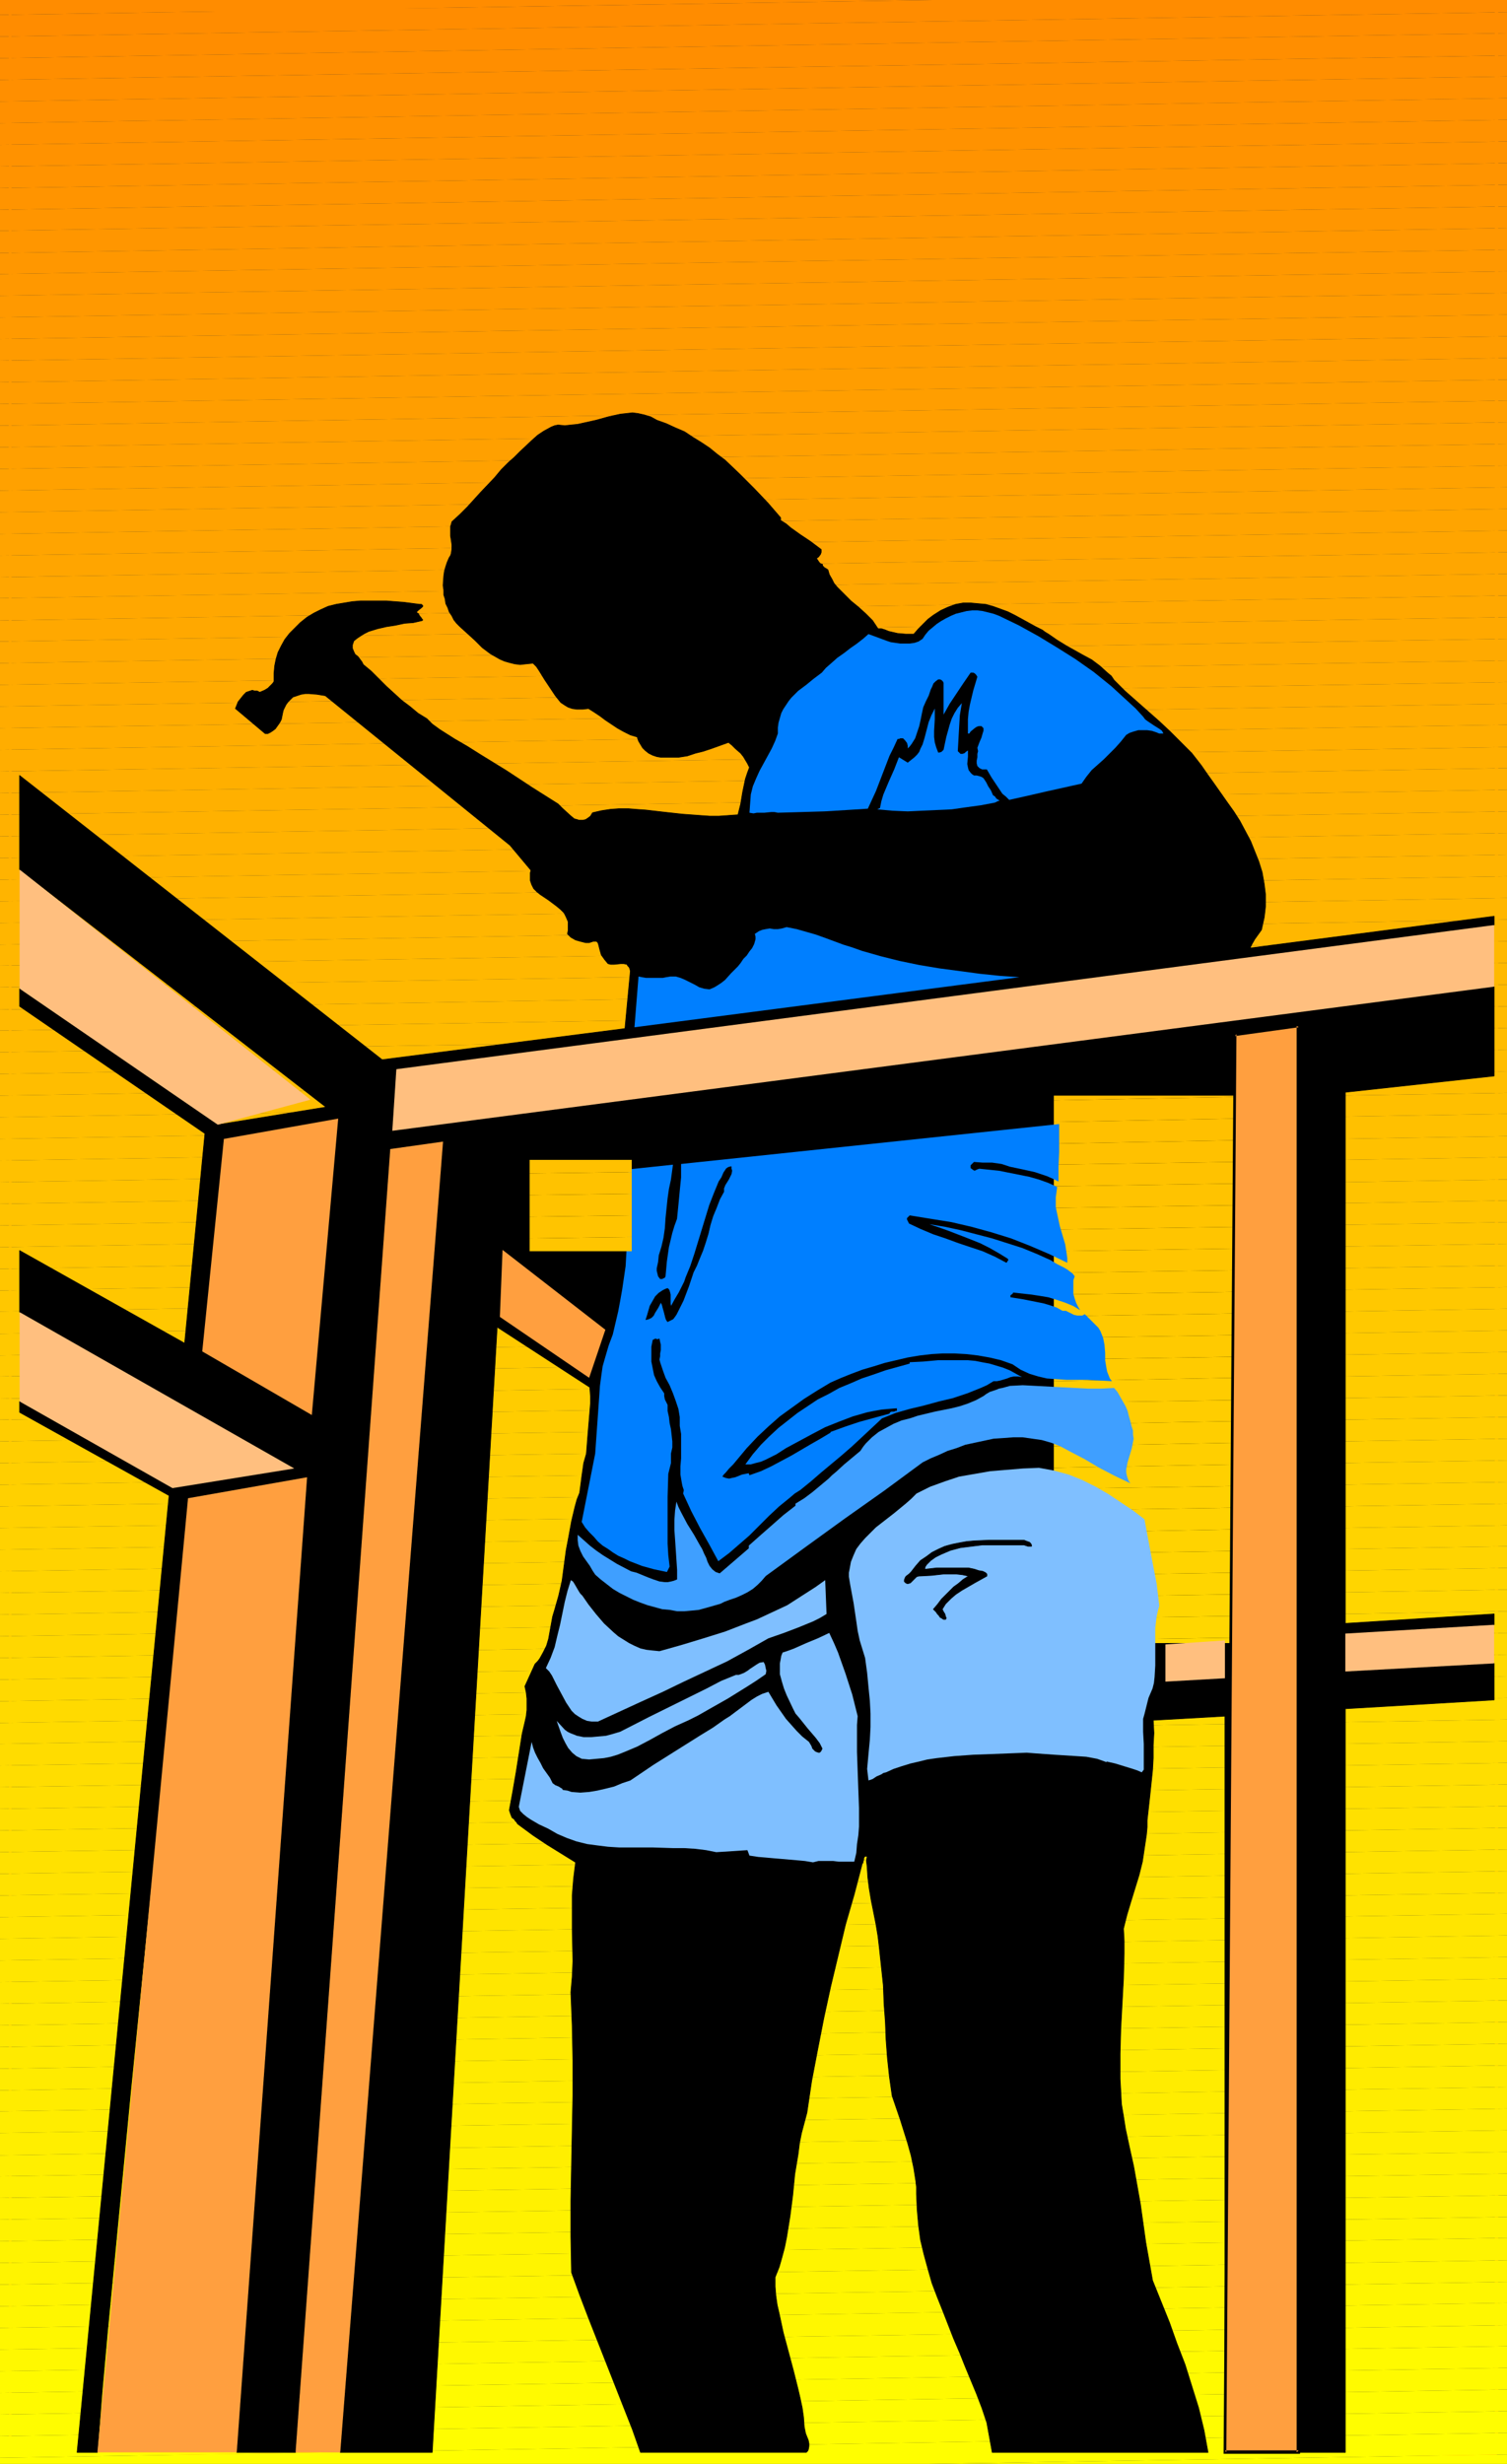 <?xml version="1.0" encoding="UTF-8" standalone="no"?>
<svg
   version="1.0"
   width="95.271mm"
   height="155.668mm"
   id="svg188"
   sodipodi:docname="Hammering 5.wmf"
   xmlns:inkscape="http://www.inkscape.org/namespaces/inkscape"
   xmlns:sodipodi="http://sodipodi.sourceforge.net/DTD/sodipodi-0.dtd"
   xmlns="http://www.w3.org/2000/svg"
   xmlns:svg="http://www.w3.org/2000/svg">
  <rect width="100%" height="100%" fill="#333333" stroke="none"/>
  <sodipodi:namedview
     id="namedview188"
     pagecolor="#ffffff"
     bordercolor="#000000"
     borderopacity="0.25"
     inkscape:showpageshadow="2"
     inkscape:pageopacity="0.0"
     inkscape:pagecheckerboard="0"
     inkscape:deskcolor="#d1d1d1"
     inkscape:document-units="mm" />
  <defs
     id="defs1">
    <pattern
       id="WMFhbasepattern"
       patternUnits="userSpaceOnUse"
       width="6"
       height="6"
       x="0"
       y="0" />
  </defs>
  <path
     style="fill:#ff8c00;fill-opacity:1;fill-rule:evenodd;stroke:none"
     d="M 357.978,585.929 V 1.939 H 2.101 V 586.253 l 355.554,0.162 v -0.808 H 2.424 l 0.323,0.323 V 2.262 L 2.424,2.747 H 357.655 L 357.17,2.262 V 585.929 Z"
     id="path1" />
  <path
     style="fill:#ff8c00;fill-opacity:1;fill-rule:evenodd;stroke:none"
     d="M 222.544,0 0,3.555 V 0 Z"
     id="path2" />
  <path
     style="fill:#ff8c00;fill-opacity:1;fill-rule:evenodd;stroke:none"
     d="M 360.079,2.909 0,8.726 V 3.555 L 222.544,0 h 137.535 z"
     id="path3" />
  <path
     style="fill:#ff8d00;fill-opacity:1;fill-rule:evenodd;stroke:none"
     d="M 360.079,7.918 0,13.897 V 8.726 L 360.079,2.909 Z"
     id="path4" />
  <path
     style="fill:#ff8e00;fill-opacity:1;fill-rule:evenodd;stroke:none"
     d="M 360.079,13.25 0,19.068 V 13.897 L 360.079,7.918 Z"
     id="path5" />
  <path
     style="fill:#ff8f00;fill-opacity:1;fill-rule:evenodd;stroke:none"
     d="M 360.079,18.26 0,24.239 v -5.171 l 360.079,-5.817 z"
     id="path6" />
  <path
     style="fill:#ff9000;fill-opacity:1;fill-rule:evenodd;stroke:none"
     d="M 360.079,23.431 0,29.41 v -5.171 l 360.079,-5.979 z"
     id="path7" />
  <path
     style="fill:#ff9100;fill-opacity:1;fill-rule:evenodd;stroke:none"
     d="M 360.079,28.602 0,34.58 v -5.171 l 360.079,-5.979 z"
     id="path8" />
  <path
     style="fill:#ff9200;fill-opacity:1;fill-rule:evenodd;stroke:none"
     d="M 360.079,33.773 0,39.751 v -5.171 l 360.079,-5.979 z"
     id="path9" />
  <path
     style="fill:#ff9300;fill-opacity:1;fill-rule:evenodd;stroke:none"
     d="M 360.079,38.943 0,44.922 v -5.171 l 360.079,-5.979 z"
     id="path10" />
  <path
     style="fill:#ff9400;fill-opacity:1;fill-rule:evenodd;stroke:none"
     d="M 360.079,44.114 0,50.093 V 44.922 L 360.079,38.943 Z"
     id="path11" />
  <path
     style="fill:#ff9500;fill-opacity:1;fill-rule:evenodd;stroke:none"
     d="M 360.079,49.285 0,55.103 v -5.009 l 360.079,-5.979 z"
     id="path12" />
  <path
     style="fill:#ff9600;fill-opacity:1;fill-rule:evenodd;stroke:none"
     d="M 360.079,54.456 0,60.435 v -5.333 l 360.079,-5.817 z"
     id="path13" />
  <path
     style="fill:#ff9700;fill-opacity:1;fill-rule:evenodd;stroke:none"
     d="M 360.079,59.627 0,65.444 v -5.009 l 360.079,-5.979 z"
     id="path14" />
  <path
     style="fill:#ff9800;fill-opacity:1;fill-rule:evenodd;stroke:none"
     d="M 360.079,64.798 0,70.615 v -5.171 l 360.079,-5.817 z"
     id="path15" />
  <path
     style="fill:#ff9900;fill-opacity:1;fill-rule:evenodd;stroke:none"
     d="M 360.079,69.969 0,75.786 v -5.171 l 360.079,-5.817 z"
     id="path16" />
  <path
     style="fill:#ff9a00;fill-opacity:1;fill-rule:evenodd;stroke:none"
     d="M 360.079,75.14 0,80.957 v -5.171 l 360.079,-5.817 z"
     id="path17" />
  <path
     style="fill:#ff9b00;fill-opacity:1;fill-rule:evenodd;stroke:none"
     d="M 360.079,80.311 0,86.128 V 80.957 l 360.079,-5.817 z"
     id="path18" />
  <path
     style="fill:#ff9c00;fill-opacity:1;fill-rule:evenodd;stroke:none"
     d="M 360.079,85.482 0,91.299 v -5.171 l 360.079,-5.817 z"
     id="path19" />
  <path
     style="fill:#ff9d00;fill-opacity:1;fill-rule:evenodd;stroke:none"
     d="M 360.079,90.653 0,96.47 v -5.171 l 360.079,-5.817 z"
     id="path20" />
  <path
     style="fill:#ff9e00;fill-opacity:1;fill-rule:evenodd;stroke:none"
     d="M 360.079,95.662 0,101.641 v -5.171 l 360.079,-5.817 z"
     id="path21" />
  <path
     style="fill:#ff9f00;fill-opacity:1;fill-rule:evenodd;stroke:none"
     d="M 360.079,100.833 0,106.812 v -5.171 l 360.079,-5.979 z"
     id="path22" />
  <path
     style="fill:#ffa000;fill-opacity:1;fill-rule:evenodd;stroke:none"
     d="M 360.079,106.004 0,111.983 v -5.171 l 360.079,-5.979 z"
     id="path23" />
  <path
     style="fill:#ffa100;fill-opacity:1;fill-rule:evenodd;stroke:none"
     d="M 360.079,111.175 0,117.154 v -5.171 l 360.079,-5.979 z"
     id="path24" />
  <path
     style="fill:#ffa200;fill-opacity:1;fill-rule:evenodd;stroke:none"
     d="M 360.079,116.346 0,122.324 v -5.171 l 360.079,-5.979 z"
     id="path25" />
  <path
     style="fill:#ffa300;fill-opacity:1;fill-rule:evenodd;stroke:none"
     d="M 360.079,121.517 0,127.495 v -5.171 l 360.079,-5.979 z"
     id="path26" />
  <path
     style="fill:#ffa400;fill-opacity:1;fill-rule:evenodd;stroke:none"
     d="M 360.079,126.687 0,132.666 v -5.171 l 360.079,-5.979 z"
     id="path27" />
  <path
     style="fill:#ffa500;fill-opacity:1;fill-rule:evenodd;stroke:none"
     d="M 360.079,131.858 0,137.837 v -5.171 l 360.079,-5.979 z"
     id="path28" />
  <path
     style="fill:#ffa600;fill-opacity:1;fill-rule:evenodd;stroke:none"
     d="M 360.079,137.029 0,142.847 v -5.009 l 360.079,-5.979 z"
     id="path29" />
  <path
     style="fill:#ffa700;fill-opacity:1;fill-rule:evenodd;stroke:none"
     d="M 360.079,142.2 0,148.179 v -5.333 l 360.079,-5.817 z"
     id="path30" />
  <path
     style="fill:#ffa800;fill-opacity:1;fill-rule:evenodd;stroke:none"
     d="M 360.079,147.371 0,153.188 v -5.009 l 360.079,-5.979 z"
     id="path31" />
  <path
     style="fill:#ffa900;fill-opacity:1;fill-rule:evenodd;stroke:none"
     d="M 360.079,152.542 0,158.359 v -5.171 l 360.079,-5.817 z"
     id="path32" />
  <path
     style="fill:#ffaa00;fill-opacity:1;fill-rule:evenodd;stroke:none"
     d="M 360.079,157.713 0,163.53 v -5.171 l 360.079,-5.817 z"
     id="path33" />
  <path
     style="fill:#ffab00;fill-opacity:1;fill-rule:evenodd;stroke:none"
     d="M 360.079,162.884 0,168.701 v -5.171 l 360.079,-5.817 z"
     id="path34" />
  <path
     style="fill:#ffac00;fill-opacity:1;fill-rule:evenodd;stroke:none"
     d="M 360.079,168.055 0,173.872 v -5.171 l 360.079,-5.817 z"
     id="path35" />
  <path
     style="fill:#ffad00;fill-opacity:1;fill-rule:evenodd;stroke:none"
     d="M 360.079,173.064 0,179.043 v -5.171 l 360.079,-5.817 z"
     id="path36" />
  <path
     style="fill:#ffae00;fill-opacity:1;fill-rule:evenodd;stroke:none"
     d="M 360.079,178.397 0,184.214 v -5.171 l 360.079,-5.979 z"
     id="path37" />
  <path
     style="fill:#ffaf00;fill-opacity:1;fill-rule:evenodd;stroke:none"
     d="M 360.079,183.406 0,189.385 v -5.171 l 360.079,-5.817 z"
     id="path38" />
  <path
     style="fill:#ffb000;fill-opacity:1;fill-rule:evenodd;stroke:none"
     d="M 360.079,188.577 0,194.556 v -5.171 l 360.079,-5.979 z"
     id="path39" />
  <path
     style="fill:#ffb100;fill-opacity:1;fill-rule:evenodd;stroke:none"
     d="M 360.079,193.748 0,199.727 v -5.171 l 360.079,-5.979 z"
     id="path40" />
  <path
     style="fill:#ffb200;fill-opacity:1;fill-rule:evenodd;stroke:none"
     d="M 360.079,198.919 0,204.898 v -5.171 l 360.079,-5.979 z"
     id="path41" />
  <path
     style="fill:#ffb300;fill-opacity:1;fill-rule:evenodd;stroke:none"
     d="M 360.079,204.09 0,210.068 v -5.171 l 360.079,-5.979 z"
     id="path42" />
  <path
     style="fill:#ffb400;fill-opacity:1;fill-rule:evenodd;stroke:none"
     d="M 360.079,209.261 0,215.239 v -5.171 l 360.079,-5.979 z"
     id="path43" />
  <path
     style="fill:#ffb500;fill-opacity:1;fill-rule:evenodd;stroke:none"
     d="M 360.079,214.431 0,220.41 v -5.171 l 360.079,-5.979 z"
     id="path44" />
  <path
     style="fill:#ffb600;fill-opacity:1;fill-rule:evenodd;stroke:none"
     d="M 360.079,219.602 0,225.581 v -5.171 l 360.079,-5.979 z"
     id="path45" />
  <path
     style="fill:#ffb700;fill-opacity:1;fill-rule:evenodd;stroke:none"
     d="M 360.079,224.773 0,230.591 v -5.009 l 360.079,-5.979 z"
     id="path46" />
  <path
     style="fill:#ffb800;fill-opacity:1;fill-rule:evenodd;stroke:none"
     d="M 360.079,229.944 0,235.761 v -5.171 l 360.079,-5.817 z"
     id="path47" />
  <path
     style="fill:#ffb900;fill-opacity:1;fill-rule:evenodd;stroke:none"
     d="M 360.079,235.115 0,241.094 v -5.333 l 360.079,-5.817 z"
     id="path48" />
  <path
     style="fill:#ffba00;fill-opacity:1;fill-rule:evenodd;stroke:none"
     d="M 360.079,240.286 0,246.103 v -5.009 l 360.079,-5.979 z"
     id="path49" />
  <path
     style="fill:#ffbb00;fill-opacity:1;fill-rule:evenodd;stroke:none"
     d="M 360.079,245.457 0,251.274 v -5.171 l 360.079,-5.817 z"
     id="path50" />
  <path
     style="fill:#ffbc00;fill-opacity:1;fill-rule:evenodd;stroke:none"
     d="M 360.079,250.628 0,256.445 v -5.171 l 360.079,-5.817 z"
     id="path51" />
  <path
     style="fill:#ffbd00;fill-opacity:1;fill-rule:evenodd;stroke:none"
     d="M 360.079,255.799 0,261.616 v -5.171 l 360.079,-5.817 z"
     id="path52" />
  <path
     style="fill:#ffbe00;fill-opacity:1;fill-rule:evenodd;stroke:none"
     d="M 360.079,260.97 0,266.787 v -5.171 l 360.079,-5.817 z"
     id="path53" />
  <path
     style="fill:#ffbf00;fill-opacity:1;fill-rule:evenodd;stroke:none"
     d="M 360.079,265.979 0,271.958 v -5.171 l 360.079,-5.817 z"
     id="path54" />
  <path
     style="fill:#ffc000;fill-opacity:1;fill-rule:evenodd;stroke:none"
     d="M 360.079,271.311 0,277.129 v -5.171 l 360.079,-5.979 z"
     id="path55" />
  <path
     style="fill:#ffc100;fill-opacity:1;fill-rule:evenodd;stroke:none"
     d="M 360.079,276.321 0,282.3 v -5.171 l 360.079,-5.817 z"
     id="path56" />
  <path
     style="fill:#ffc200;fill-opacity:1;fill-rule:evenodd;stroke:none"
     d="M 360.079,281.653 0,287.471 v -5.171 l 360.079,-5.979 z"
     id="path57" />
  <path
     style="fill:#ffc300;fill-opacity:1;fill-rule:evenodd;stroke:none"
     d="M 360.079,286.663 0,292.642 v -5.171 l 360.079,-5.817 z"
     id="path58" />
  <path
     style="fill:#ffc400;fill-opacity:1;fill-rule:evenodd;stroke:none"
     d="M 360.079,291.834 0,297.812 v -5.171 l 360.079,-5.979 z"
     id="path59" />
  <path
     style="fill:#ffc500;fill-opacity:1;fill-rule:evenodd;stroke:none"
     d="M 360.079,297.004 0,302.983 v -5.171 l 360.079,-5.979 z"
     id="path60" />
  <path
     style="fill:#ffc600;fill-opacity:1;fill-rule:evenodd;stroke:none"
     d="M 360.079,302.175 0,308.154 v -5.171 l 360.079,-5.979 z"
     id="path61" />
  <path
     style="fill:#ffc700;fill-opacity:1;fill-rule:evenodd;stroke:none"
     d="M 360.079,307.346 0,313.164 v -5.009 l 360.079,-5.979 z"
     id="path62" />
  <path
     style="fill:#ffc800;fill-opacity:1;fill-rule:evenodd;stroke:none"
     d="M 360.079,312.517 0,318.496 v -5.332 l 360.079,-5.817 z"
     id="path63" />
  <path
     style="fill:#ffc900;fill-opacity:1;fill-rule:evenodd;stroke:none"
     d="M 360.079,317.688 0,323.667 v -5.171 l 360.079,-5.979 z"
     id="path64" />
  <path
     style="fill:#ffca00;fill-opacity:1;fill-rule:evenodd;stroke:none"
     d="M 360.079,322.859 0,328.676 v -5.009 l 360.079,-5.979 z"
     id="path65" />
  <path
     style="fill:#ffcb00;fill-opacity:1;fill-rule:evenodd;stroke:none"
     d="M 360.079,328.03 0,334.009 v -5.333 l 360.079,-5.817 z"
     id="path66" />
  <path
     style="fill:#ffcc00;fill-opacity:1;fill-rule:evenodd;stroke:none"
     d="M 360.079,333.201 0,339.018 v -5.009 l 360.079,-5.979 z"
     id="path67" />
  <path
     style="fill:#ffcd00;fill-opacity:1;fill-rule:evenodd;stroke:none"
     d="M 360.079,338.372 0,344.189 v -5.171 l 360.079,-5.817 z"
     id="path68" />
  <path
     style="fill:#ffce00;fill-opacity:1;fill-rule:evenodd;stroke:none"
     d="M 360.079,343.543 0,349.36 v -5.171 l 360.079,-5.817 z"
     id="path69" />
  <path
     style="fill:#ffcf00;fill-opacity:1;fill-rule:evenodd;stroke:none"
     d="M 360.079,348.714 0,354.531 V 349.36 l 360.079,-5.817 z"
     id="path70" />
  <path
     style="fill:#ffd000;fill-opacity:1;fill-rule:evenodd;stroke:none"
     d="M 360.079,353.885 0,359.702 v -5.171 l 360.079,-5.817 z"
     id="path71" />
  <path
     style="fill:#ffd100;fill-opacity:1;fill-rule:evenodd;stroke:none"
     d="M 360.079,359.055 0,364.873 v -5.171 l 360.079,-5.817 z"
     id="path72" />
  <path
     style="fill:#ffd200;fill-opacity:1;fill-rule:evenodd;stroke:none"
     d="M 360.079,364.226 0,370.044 v -5.171 l 360.079,-5.817 z"
     id="path73" />
  <path
     style="fill:#ffd300;fill-opacity:1;fill-rule:evenodd;stroke:none"
     d="M 360.079,369.236 0,375.215 v -5.171 l 360.079,-5.817 z"
     id="path74" />
  <path
     style="fill:#ffd400;fill-opacity:1;fill-rule:evenodd;stroke:none"
     d="M 360.079,374.407 0,380.385 v -5.171 l 360.079,-5.979 z"
     id="path75" />
  <path
     style="fill:#ffd500;fill-opacity:1;fill-rule:evenodd;stroke:none"
     d="M 360.079,379.578 0,385.556 v -5.171 l 360.079,-5.979 z"
     id="path76" />
  <path
     style="fill:#ffd600;fill-opacity:1;fill-rule:evenodd;stroke:none"
     d="M 360.079,384.748 0,390.727 v -5.171 l 360.079,-5.979 z"
     id="path77" />
  <path
     style="fill:#ffd700;fill-opacity:1;fill-rule:evenodd;stroke:none"
     d="M 360.079,389.919 0,395.898 v -5.171 l 360.079,-5.979 z"
     id="path78" />
  <path
     style="fill:#ffd800;fill-opacity:1;fill-rule:evenodd;stroke:none"
     d="M 360.079,395.09 0,401.069 v -5.171 l 360.079,-5.979 z"
     id="path79" />
  <path
     style="fill:#ffd900;fill-opacity:1;fill-rule:evenodd;stroke:none"
     d="M 360.079,400.261 0,406.24 v -5.171 l 360.079,-5.979 z"
     id="path80" />
  <path
     style="fill:#ffda00;fill-opacity:1;fill-rule:evenodd;stroke:none"
     d="M 360.079,405.432 0,411.411 v -5.171 l 360.079,-5.979 z"
     id="path81" />
  <path
     style="fill:#ffdb00;fill-opacity:1;fill-rule:evenodd;stroke:none"
     d="M 360.079,410.603 0,416.42 v -5.009 l 360.079,-5.979 z"
     id="path82" />
  <path
     style="fill:#ffdc00;fill-opacity:1;fill-rule:evenodd;stroke:none"
     d="M 360.079,415.774 0,421.591 v -5.171 l 360.079,-5.817 z"
     id="path83" />
  <path
     style="fill:#ffdd00;fill-opacity:1;fill-rule:evenodd;stroke:none"
     d="M 360.079,420.945 0,426.762 v -5.171 l 360.079,-5.817 z"
     id="path84" />
  <path
     style="fill:#ffde00;fill-opacity:1;fill-rule:evenodd;stroke:none"
     d="M 360.079,426.116 0,431.933 v -5.171 l 360.079,-5.817 z"
     id="path85" />
  <path
     style="fill:#ffdf00;fill-opacity:1;fill-rule:evenodd;stroke:none"
     d="M 360.079,431.287 0,437.104 v -5.171 l 360.079,-5.817 z"
     id="path86" />
  <path
     style="fill:#ffe000;fill-opacity:1;fill-rule:evenodd;stroke:none"
     d="M 360.079,436.458 0,442.275 v -5.171 l 360.079,-5.817 z"
     id="path87" />
  <path
     style="fill:#ffe100;fill-opacity:1;fill-rule:evenodd;stroke:none"
     d="M 360.079,441.629 0,447.446 v -5.171 l 360.079,-5.817 z"
     id="path88" />
  <path
     style="fill:#ffe200;fill-opacity:1;fill-rule:evenodd;stroke:none"
     d="M 360.079,446.799 0,452.617 v -5.171 l 360.079,-5.817 z"
     id="path89" />
  <path
     style="fill:#ffe300;fill-opacity:1;fill-rule:evenodd;stroke:none"
     d="M 360.079,451.97 0,457.788 v -5.171 l 360.079,-5.817 z"
     id="path90" />
  <path
     style="fill:#ffe400;fill-opacity:1;fill-rule:evenodd;stroke:none"
     d="M 360.079,456.98 0,462.959 v -5.171 l 360.079,-5.817 z"
     id="path91" />
  <path
     style="fill:#ffe500;fill-opacity:1;fill-rule:evenodd;stroke:none"
     d="M 360.079,462.151 0,468.129 v -5.171 l 360.079,-5.979 z"
     id="path92" />
  <path
     style="fill:#ffe600;fill-opacity:1;fill-rule:evenodd;stroke:none"
     d="M 360.079,467.322 0,473.3 v -5.171 l 360.079,-5.979 z"
     id="path93" />
  <path
     style="fill:#ffe700;fill-opacity:1;fill-rule:evenodd;stroke:none"
     d="M 360.079,472.492 0,478.471 v -5.171 l 360.079,-5.979 z"
     id="path94" />
  <path
     style="fill:#ffe800;fill-opacity:1;fill-rule:evenodd;stroke:none"
     d="M 360.079,477.663 0,483.642 v -5.171 l 360.079,-5.979 z"
     id="path95" />
  <path
     style="fill:#ffe900;fill-opacity:1;fill-rule:evenodd;stroke:none"
     d="M 360.079,482.834 0,488.813 v -5.171 l 360.079,-5.979 z"
     id="path96" />
  <path
     style="fill:#ffea00;fill-opacity:1;fill-rule:evenodd;stroke:none"
     d="M 360.079,488.005 0,493.984 v -5.171 l 360.079,-5.979 z"
     id="path97" />
  <path
     style="fill:#ffeb00;fill-opacity:1;fill-rule:evenodd;stroke:none"
     d="M 360.079,493.176 0,499.155 v -5.171 l 360.079,-5.979 z"
     id="path98" />
  <path
     style="fill:#ffec00;fill-opacity:1;fill-rule:evenodd;stroke:none"
     d="M 360.079,498.347 0,504.164 v -5.009 l 360.079,-5.979 z"
     id="path99" />
  <path
     style="fill:#ffed00;fill-opacity:1;fill-rule:evenodd;stroke:none"
     d="M 360.079,503.518 0,509.335 v -5.171 l 360.079,-5.817 z"
     id="path100" />
  <path
     style="fill:#ffee00;fill-opacity:1;fill-rule:evenodd;stroke:none"
     d="M 360.079,508.689 0,514.668 v -5.333 l 360.079,-5.817 z"
     id="path101" />
  <path
     style="fill:#ffef00;fill-opacity:1;fill-rule:evenodd;stroke:none"
     d="M 360.079,513.86 0,519.677 v -5.009 l 360.079,-5.979 z"
     id="path102" />
  <path
     style="fill:#fff000;fill-opacity:1;fill-rule:evenodd;stroke:none"
     d="M 360.079,519.031 0,524.848 v -5.171 l 360.079,-5.817 z"
     id="path103" />
  <path
     style="fill:#fff100;fill-opacity:1;fill-rule:evenodd;stroke:none"
     d="M 360.079,524.202 0,530.019 v -5.171 l 360.079,-5.817 z"
     id="path104" />
  <path
     style="fill:#fff200;fill-opacity:1;fill-rule:evenodd;stroke:none"
     d="M 360.079,529.372 0,535.19 v -5.171 l 360.079,-5.817 z"
     id="path105" />
  <path
     style="fill:#fff300;fill-opacity:1;fill-rule:evenodd;stroke:none"
     d="M 360.079,534.382 0,540.361 v -5.171 l 360.079,-5.817 z"
     id="path106" />
  <path
     style="fill:#fff400;fill-opacity:1;fill-rule:evenodd;stroke:none"
     d="M 360.079,539.714 0,545.532 v -5.171 l 360.079,-5.979 z"
     id="path107" />
  <path
     style="fill:#fff500;fill-opacity:1;fill-rule:evenodd;stroke:none"
     d="M 360.079,544.885 0,550.703 v -5.171 l 360.079,-5.817 z"
     id="path108" />
  <path
     style="fill:#fff600;fill-opacity:1;fill-rule:evenodd;stroke:none"
     d="M 360.079,549.895 0,555.873 v -5.171 l 360.079,-5.817 z"
     id="path109" />
  <path
     style="fill:#fff700;fill-opacity:1;fill-rule:evenodd;stroke:none"
     d="M 360.079,555.227 0,561.044 v -5.171 l 360.079,-5.979 z"
     id="path110" />
  <path
     style="fill:#fff800;fill-opacity:1;fill-rule:evenodd;stroke:none"
     d="M 360.079,560.236 0,566.215 v -5.171 l 360.079,-5.817 z"
     id="path111" />
  <path
     style="fill:#fffa00;fill-opacity:1;fill-rule:evenodd;stroke:none"
     d="M 360.079,565.407 0,571.386 v -5.171 l 360.079,-5.979 z"
     id="path112" />
  <path
     style="fill:#fffa00;fill-opacity:1;fill-rule:evenodd;stroke:none"
     d="M 360.079,570.578 0,576.557 v -5.171 l 360.079,-5.979 z"
     id="path113" />
  <path
     style="fill:#fffc00;fill-opacity:1;fill-rule:evenodd;stroke:none"
     d="M 360.079,575.749 0,581.728 v -5.171 l 360.079,-5.979 z"
     id="path114" />
  <path
     style="fill:#fffd00;fill-opacity:1;fill-rule:evenodd;stroke:none"
     d="M 360.079,580.92 0,586.899 v -5.171 l 360.079,-5.979 z"
     id="path115" />
  <path
     style="fill:#fffe00;fill-opacity:1;fill-rule:evenodd;stroke:none"
     d="m 360.079,586.091 -138.343,2.262 H 0 v -1.454 l 360.079,-5.979 z"
     id="path116" />
  <path
     style="fill:#ffff00;fill-opacity:1;fill-rule:evenodd;stroke:none"
     d="m 221.736,588.353 138.343,-2.262 v 2.262 z"
     id="path117" />
  <path
     style="fill:#000000;fill-opacity:1;fill-rule:evenodd;stroke:#000000;stroke-width:0.162px;stroke-linecap:round;stroke-linejoin:round;stroke-miterlimit:4;stroke-dasharray:none;stroke-opacity:1"
     d="m 63.353,175.165 h 0.646 l 0.646,-0.323 0.485,-0.323 0.646,-0.485 0.808,-1.131 0.323,-0.485 0.323,-0.646 0.162,-0.808 0.162,-0.808 0.162,-0.646 0.323,-0.646 0.323,-0.646 0.485,-0.646 0.485,-0.485 0.646,-0.646 0.97,-0.323 0.97,-0.323 0.97,-0.162 h 0.97 l 1.939,0.162 1.939,0.323 44.121,35.712 5.01,5.979 -0.162,0.646 v 0.646 0.646 0.485 l 0.323,0.97 0.485,0.97 0.808,0.808 0.808,0.646 1.939,1.293 1.939,1.454 0.97,0.808 0.808,0.808 0.485,0.97 0.485,1.131 v 0.646 0.646 0.808 l -0.162,0.808 0.485,0.485 0.323,0.323 1.131,0.646 1.131,0.323 1.293,0.323 h 0.485 0.323 l 0.97,-0.323 h 0.323 0.485 l 0.323,0.323 0.162,0.485 0.323,1.293 0.323,1.131 0.808,1.131 0.808,0.97 0.646,0.162 h 0.808 l 1.616,-0.162 h 0.646 l 0.808,0.162 0.162,0.323 0.323,0.323 0.162,0.323 0.162,0.646 -1.293,13.735 -58.02,7.433 -86.626,-67.868 v 22.461 L 77.899,264.363 52.04,268.564 4.687,236.085 v 4.201 L 48.969,270.665 44.121,320.758 4.687,298.62 v 14.705 l 65.616,37.328 -29.091,4.686 -36.525,-20.684 v 2.585 l 35.717,19.876 -21.98,228.49 h 4.848 l 1.131,-14.543 1.293,-14.382 2.747,-28.602 2.747,-28.44 5.657,-56.557 2.747,-28.44 2.747,-28.278 2.586,-28.602 28.444,-5.009 -16.808,232.853 h 14.061 l 22.626,-311.224 12.606,-1.778 -24.566,313.002 h 21.98 l 15.515,-268.726 22.141,14.382 0.162,2.101 v 1.778 l -0.323,3.878 -0.323,3.878 -0.162,2.101 -0.162,2.101 -0.323,1.131 -0.323,1.131 -0.323,2.262 -0.162,1.131 -0.162,1.293 -0.323,2.424 -0.646,1.616 -0.485,1.778 -0.808,3.393 -0.646,3.555 -0.646,3.393 -0.97,7.272 -0.808,3.555 -0.97,3.393 -0.485,1.616 -0.323,1.778 -0.646,3.555 -0.485,1.616 -0.808,1.616 -0.808,1.454 -0.485,0.646 -0.646,0.646 -2.424,5.333 0.323,1.454 0.162,1.454 v 1.293 1.454 l -0.162,1.454 -0.323,1.454 -0.646,2.747 -1.455,9.211 -0.808,4.686 -0.808,4.363 0.323,0.97 0.323,0.808 0.485,0.323 0.323,0.485 0.323,0.323 0.162,0.323 0.646,0.485 3.071,2.262 3.394,2.262 3.394,2.101 3.394,2.101 -0.485,3.878 -0.323,4.04 v 3.878 4.04 l 0.162,7.756 -0.162,3.717 -0.323,3.717 0.323,8.08 0.162,8.241 v 8.241 l -0.162,8.241 -0.162,8.403 -0.162,8.564 v 8.564 l 0.162,8.564 1.939,5.332 2.101,5.494 4.202,10.665 4.202,10.665 2.101,5.332 1.939,5.494 h 39.596 l 0.323,-0.323 0.162,-0.323 0.162,-0.808 v -0.646 l -0.162,-0.808 -0.646,-1.616 -0.162,-0.808 -0.162,-0.808 -0.162,-2.262 -0.323,-2.262 -0.485,-2.262 -0.485,-2.101 -1.131,-4.525 -2.424,-9.049 -0.97,-4.525 -0.485,-2.101 -0.323,-2.262 -0.162,-2.101 v -2.262 l 0.97,-2.424 0.646,-2.262 0.646,-2.424 0.485,-2.424 0.808,-5.009 0.646,-5.009 0.485,-5.009 0.808,-4.848 0.323,-2.585 0.485,-2.424 0.646,-2.424 0.646,-2.424 1.131,-7.595 1.455,-7.595 1.455,-7.433 1.616,-7.433 1.778,-7.433 1.778,-7.433 2.101,-7.272 1.939,-7.433 h 0.162 v -0.323 l 0.162,-0.485 v -0.323 l 0.162,-0.323 0.162,-0.162 h 0.485 l -0.162,1.131 0.162,1.293 0.162,2.585 0.323,2.585 0.485,2.909 1.131,5.656 0.485,2.909 0.323,2.747 0.485,4.525 0.485,4.525 0.162,4.363 0.323,4.363 0.162,4.201 0.323,4.363 0.485,4.525 0.323,2.262 0.323,2.262 1.939,5.656 1.778,5.656 0.808,2.909 0.646,3.07 0.485,3.07 0.162,1.454 v 1.616 l 0.162,3.717 0.323,3.717 0.485,3.555 0.808,3.393 0.97,3.555 0.97,3.393 1.293,3.393 1.293,3.232 2.586,6.625 1.455,3.393 1.293,3.232 2.747,6.625 1.293,3.393 1.131,3.393 1.293,7.11 h 51.555 l -0.97,-5.332 -1.293,-5.333 -1.616,-5.171 -1.616,-5.171 -1.939,-5.009 -1.778,-5.009 -4.04,-10.019 -1.616,-9.049 -1.293,-9.211 -1.616,-9.049 -0.97,-4.363 -0.97,-4.525 -0.485,-3.07 -0.485,-2.909 -0.162,-3.07 -0.162,-2.909 v -5.979 l 0.162,-5.979 0.323,-5.979 0.323,-5.979 0.162,-5.979 v -3.07 l -0.162,-2.909 0.808,-3.232 0.97,-3.232 1.939,-6.302 0.808,-3.232 0.485,-3.232 0.485,-3.232 0.162,-1.778 v -1.616 l 0.646,-5.817 0.646,-6.14 0.162,-2.909 v -3.07 l 0.162,-2.909 -0.162,-3.07 17.131,-0.97 v 175.811 h 2.424 V 246.911 l 15.192,-1.939 v 340.634 h 11.151 V 408.018 l 35.555,-2.101 v -8.726 l -35.555,1.939 v -9.049 l 35.555,-2.101 v -2.585 l -35.555,2.262 V 260.808 l 35.555,-3.878 V 235.6 L 93.737,270.019 94.707,255.314 357.009,220.895 v -2.101 l -58.343,7.595 0.485,-0.97 0.646,-1.131 0.808,-1.131 0.808,-1.131 0.323,-1.454 0.323,-1.454 0.162,-1.293 0.162,-1.454 v -2.747 l -0.323,-2.585 -0.485,-2.747 -0.808,-2.585 -0.97,-2.424 -0.97,-2.424 -1.293,-2.424 -1.293,-2.424 -1.455,-2.262 -1.616,-2.262 -3.071,-4.363 -1.616,-2.262 -1.455,-2.101 -1.131,-1.454 -1.131,-1.454 -2.586,-2.585 -2.586,-2.585 -2.586,-2.424 -2.747,-2.424 -2.747,-2.424 -2.747,-2.424 -2.586,-2.585 -0.646,-0.97 -0.97,-0.808 -1.778,-1.616 -1.939,-1.454 -2.101,-1.131 -4.04,-2.262 -2.101,-1.293 -2.101,-1.454 -0.808,-0.485 -0.646,-0.485 -1.616,-0.808 -3.232,-1.778 -1.778,-0.97 -1.616,-0.808 -1.778,-0.646 -1.778,-0.646 -1.778,-0.485 -1.778,-0.162 -1.778,-0.162 h -1.778 l -1.778,0.323 -1.778,0.646 -1.778,0.808 -1.778,1.131 -1.293,0.97 -1.131,1.131 -1.131,1.131 -1.131,1.293 h -1.939 l -1.939,-0.162 -2.101,-0.485 -0.808,-0.323 -0.97,-0.323 h -0.808 l -0.646,-0.97 -0.646,-0.97 -1.616,-1.616 -1.778,-1.616 -1.778,-1.454 -1.616,-1.616 -1.616,-1.616 -0.808,-0.97 -0.485,-0.97 -0.646,-1.131 -0.323,-1.131 -0.485,-0.323 -0.323,-0.162 -0.323,-0.323 -0.162,-0.162 v -0.323 l -0.485,-0.162 -0.323,-0.323 -0.323,-0.485 -0.323,-0.485 0.485,-0.323 0.485,-0.646 0.162,-0.485 v -0.646 l -1.293,-0.97 -1.293,-0.97 -2.424,-1.616 -2.263,-1.616 -1.131,-0.97 -1.293,-0.808 v -0.646 l -3.071,-3.555 -3.232,-3.393 -3.394,-3.393 -3.556,-3.393 -1.939,-1.454 -1.778,-1.454 -1.939,-1.293 -2.101,-1.293 -1.939,-1.293 -2.263,-0.97 -2.101,-0.97 -2.263,-0.808 -1.455,-0.808 -1.616,-0.485 -1.455,-0.323 -1.293,-0.162 -1.455,0.162 -1.455,0.162 -2.909,0.646 -2.909,0.808 -2.909,0.646 -1.455,0.323 -1.616,0.162 -1.455,0.162 -1.616,-0.162 -0.808,0.162 -0.808,0.323 -1.778,0.97 -1.455,0.97 -1.455,1.293 -2.747,2.585 -1.455,1.454 -1.293,1.131 -1.778,1.778 -1.616,1.939 -3.232,3.393 -3.232,3.555 -1.778,1.778 -1.939,1.778 -0.162,0.646 -0.162,0.485 v 1.131 1.131 l 0.162,0.97 0.162,1.131 v 0.97 l -0.162,1.131 -0.162,0.485 -0.323,0.485 -0.485,1.131 -0.323,0.97 -0.323,1.131 -0.162,1.131 -0.162,2.262 0.162,1.131 v 1.131 l 0.323,0.97 0.162,1.131 0.485,0.97 0.323,0.97 0.646,0.97 0.485,0.97 0.646,0.808 0.808,0.808 1.778,1.616 1.778,1.616 1.778,1.778 1.939,1.454 2.263,1.293 1.131,0.485 1.131,0.323 1.293,0.323 1.293,0.162 1.455,-0.162 1.616,-0.162 0.808,0.808 0.646,0.97 1.293,2.101 1.293,1.939 1.293,1.939 0.646,0.808 0.646,0.808 0.97,0.646 0.808,0.485 0.97,0.323 1.131,0.162 h 1.293 l 1.455,-0.162 1.293,0.808 1.455,0.97 1.293,0.97 1.455,0.97 1.455,0.97 1.455,0.808 1.616,0.808 1.616,0.485 0.323,0.97 0.485,0.808 0.485,0.808 0.646,0.646 0.808,0.646 0.97,0.485 0.97,0.323 0.97,0.162 h 2.101 2.101 l 2.101,-0.323 1.939,-0.646 1.939,-0.485 1.939,-0.646 4.04,-1.454 0.808,0.646 0.808,0.808 1.293,1.131 0.646,0.808 0.485,0.808 0.485,0.808 0.485,0.97 -0.485,1.293 -0.485,1.454 -0.646,3.07 -0.485,2.909 -0.323,1.293 -0.323,1.293 -2.263,0.162 -2.263,0.162 h -2.263 l -2.263,-0.162 -4.364,-0.323 -4.364,-0.485 -4.202,-0.485 -2.263,-0.162 -1.939,-0.162 h -2.263 l -2.101,0.162 -2.101,0.323 -2.101,0.485 -0.485,0.808 -0.646,0.485 -0.485,0.323 -0.646,0.162 h -0.485 -0.485 l -0.485,-0.162 -0.646,-0.162 -0.97,-0.808 -1.939,-1.778 -0.97,-0.97 -3.071,-1.939 -3.071,-1.939 -6.141,-4.04 -6.303,-3.878 -3.071,-1.939 -3.071,-1.778 -1.778,-1.131 -1.778,-1.131 -1.778,-1.293 -0.646,-0.646 -0.646,-0.646 -2.101,-1.293 -1.939,-1.616 -1.939,-1.454 -3.717,-3.393 -3.556,-3.555 -1.939,-1.616 -0.323,-0.646 -0.485,-0.646 -0.485,-0.646 -0.646,-0.485 -0.323,-0.646 -0.323,-0.808 v -0.323 -0.485 l 0.162,-0.485 0.162,-0.485 0.808,-0.646 0.97,-0.646 0.808,-0.485 0.97,-0.485 2.101,-0.646 2.101,-0.485 2.101,-0.323 2.263,-0.485 2.101,-0.162 2.101,-0.485 0.162,-0.162 -0.162,-0.162 -0.323,-0.485 -0.162,-0.162 -0.323,-0.485 v -0.162 l -0.323,-0.162 -0.162,-0.162 h -0.162 l 0.162,-0.162 0.323,-0.323 0.808,-0.646 0.323,-0.323 v -0.162 l -0.162,-0.162 -0.162,-0.162 h -0.485 l -3.717,-0.485 -4.202,-0.323 h -4.04 -2.101 l -1.939,0.162 -1.939,0.323 -1.939,0.323 -1.939,0.485 -1.778,0.808 -1.616,0.808 -1.616,0.97 -1.616,1.293 -1.293,1.293 -1.293,1.293 -1.131,1.454 -0.808,1.454 -0.808,1.616 -0.485,1.616 -0.323,1.616 -0.162,1.778 v 1.939 l -0.323,0.485 -0.323,0.323 -0.808,0.808 -0.808,0.485 -1.131,0.485 -0.646,-0.323 h -0.646 l -0.485,-0.162 -0.485,0.162 -0.485,0.162 -0.485,0.162 -0.646,0.646 -0.646,0.808 -0.646,0.808 -0.323,0.808 -0.323,0.808 z"
     id="path118" />
  <path
     style="fill:#007fff;fill-opacity:1;fill-rule:evenodd;stroke:none"
     d="m 220.443,152.542 -0.97,0.646 -0.97,0.323 -1.131,0.162 h -1.131 -1.131 l -1.131,-0.162 -1.131,-0.162 -0.97,-0.323 -4.364,-1.616 -1.293,1.131 -1.455,1.131 -1.616,1.131 -1.455,1.131 -1.616,1.131 -1.455,1.293 -1.293,1.131 -0.97,1.131 -1.939,1.454 -1.778,1.454 -1.939,1.454 -1.616,1.616 -0.646,0.808 -0.646,0.97 -0.646,0.97 -0.485,0.97 -0.323,1.131 -0.323,1.131 -0.162,1.131 v 1.454 l -0.646,1.778 -0.808,1.778 -1.939,3.555 -0.97,1.778 -0.808,1.778 -0.808,1.939 -0.485,1.939 -0.323,4.363 0.97,0.162 0.808,-0.162 h 1.778 l 1.616,-0.162 h 0.808 l 0.808,0.162 5.657,-0.162 5.495,-0.162 5.333,-0.323 5.01,-0.323 0.97,-2.101 0.97,-2.101 1.616,-4.201 1.616,-4.201 0.97,-1.939 0.97,-2.101 h 0.323 l 0.323,-0.162 h 0.646 l 0.485,0.485 0.485,0.646 0.162,0.646 v 0.646 l 0.485,-0.485 0.485,-0.646 0.808,-1.293 0.485,-1.454 0.485,-1.454 0.323,-1.454 0.323,-1.616 0.323,-1.454 0.646,-1.454 0.646,-1.293 0.485,-1.454 0.323,-0.646 0.323,-0.808 0.485,-0.485 0.646,-0.485 h 0.162 0.323 l 0.323,0.162 0.323,0.323 0.162,0.323 v 7.595 l 1.455,-2.585 1.616,-2.424 1.616,-2.424 1.778,-2.585 h 0.323 0.323 l 0.323,0.162 0.323,0.323 0.323,0.485 -0.97,3.232 -0.808,3.393 -0.323,1.778 -0.162,1.778 v 1.616 1.778 h 0.323 l 0.323,-0.485 0.97,-0.808 0.485,-0.323 0.485,-0.162 h 0.646 l 0.162,0.162 0.323,0.323 v 0.646 l -0.162,0.485 -0.323,1.131 -0.485,1.131 -0.485,1.293 0.162,0.808 -0.162,0.646 v 0.808 l -0.162,0.808 v 0.646 l 0.162,0.646 0.162,0.162 0.323,0.323 0.323,0.162 0.323,0.162 h 1.131 l 1.131,1.939 1.293,1.939 0.646,0.97 0.646,0.97 0.808,0.646 0.808,0.808 4.364,-0.97 4.202,-0.97 4.364,-0.97 4.364,-0.97 1.131,-1.616 1.293,-1.616 1.455,-1.293 1.455,-1.293 2.747,-2.747 1.293,-1.454 1.293,-1.616 0.808,-0.485 0.97,-0.323 1.131,-0.323 h 0.97 1.131 l 1.131,0.162 0.97,0.323 0.808,0.323 h 0.97 l -0.323,-0.646 -0.646,-0.485 -1.293,-0.808 -1.455,-0.97 -0.646,-0.485 -0.485,-0.646 -1.778,-1.939 -1.939,-1.778 -3.879,-3.555 -4.202,-3.393 -4.364,-3.07 -4.364,-2.747 -4.525,-2.747 -4.687,-2.585 -4.687,-2.262 -1.293,-0.485 -1.293,-0.323 -1.293,-0.323 -1.293,-0.162 h -1.293 l -1.293,0.162 -1.293,0.323 -1.293,0.323 -1.131,0.485 -1.293,0.646 -1.131,0.646 -0.97,0.646 -0.97,0.808 -0.97,0.808 -0.808,0.97 z"
     id="path119" />
  <path
     style="fill:#007fff;fill-opacity:1;fill-rule:evenodd;stroke:none"
     d="m 225.454,179.043 -0.162,0.162 -0.323,0.323 -0.485,0.162 h -0.323 l -0.485,-1.293 -0.323,-1.131 -0.162,-1.293 v -1.454 l 0.162,-2.747 v -1.293 -1.293 l -0.808,1.616 -0.646,1.616 -0.97,3.717 -0.485,1.616 -0.485,0.97 -0.323,0.808 -0.485,0.646 -0.646,0.646 -0.808,0.646 -0.808,0.646 -2.101,-1.293 -1.131,2.909 -1.293,2.909 -1.293,3.07 -0.485,1.616 -0.323,1.616 -0.646,0.323 3.556,0.323 3.717,0.162 3.394,-0.162 3.556,-0.162 3.556,-0.162 3.394,-0.485 3.556,-0.485 3.394,-0.646 0.646,-0.323 0.485,-0.162 0.323,0.162 -0.646,-0.323 -0.485,-0.323 -0.323,-0.485 -0.485,-0.323 -0.485,-1.131 -0.646,-0.97 -0.485,-0.97 -0.646,-0.97 -0.485,-0.323 -0.485,-0.162 -0.646,-0.162 h -0.646 l -0.485,-0.323 -0.323,-0.323 -0.485,-0.646 -0.162,-0.646 -0.162,-0.808 0.162,-1.778 v -0.808 -0.646 l -0.485,0.323 -0.323,0.323 -0.485,0.162 h -0.162 -0.323 l -0.646,-0.646 0.162,-2.909 0.162,-2.909 0.162,-2.747 0.485,-2.909 -0.97,1.131 -0.808,1.293 -0.646,1.293 -0.485,1.454 -0.808,2.909 z"
     id="path120" />
  <path
     style="fill:#007fff;fill-opacity:1;fill-rule:evenodd;stroke:none"
     d="m 243.554,233.338 -4.687,-0.323 -4.687,-0.485 -4.848,-0.646 -4.848,-0.646 -4.848,-0.808 -4.687,-0.97 -4.525,-1.131 -4.525,-1.293 -2.263,-0.808 -2.101,-0.646 -4.364,-1.616 -2.263,-0.808 -2.263,-0.646 -2.263,-0.646 -2.424,-0.485 -1.131,0.323 -0.97,0.162 h -0.97 l -0.97,-0.162 -0.97,0.162 -0.808,0.162 -0.808,0.323 -0.485,0.323 -0.485,0.323 0.162,0.646 v 0.646 l -0.323,1.131 -0.485,0.97 -0.646,0.808 -0.646,0.97 -0.808,0.808 -0.646,0.97 -0.646,0.808 -0.808,0.808 -0.808,0.808 -1.455,1.616 -0.808,0.646 -0.97,0.646 -0.808,0.485 -1.131,0.485 -1.293,-0.162 -1.131,-0.323 -1.131,-0.646 -2.263,-1.131 -1.131,-0.485 -1.131,-0.323 h -1.293 l -0.97,0.162 -0.808,0.162 h -1.939 -2.101 l -0.97,-0.162 -0.808,-0.162 -0.97,12.119 z"
     id="path121" />
  <path
     style="fill:#000000;fill-opacity:1;fill-rule:evenodd;stroke:#000000;stroke-width:0.162px;stroke-linecap:round;stroke-linejoin:round;stroke-miterlimit:4;stroke-dasharray:none;stroke-opacity:1"
     d="m 187.151,297.328 -0.646,1.616 -0.808,1.616 -0.646,1.778 -0.162,0.808 v 0.808 l 0.323,0.323 0.162,0.162 h 0.323 l 0.808,-1.131 0.646,-1.293 1.131,-2.424 0.485,-1.293 0.646,-1.131 0.485,-1.131 0.808,-0.808 0.323,0.485 0.162,0.646 0.485,1.454 0.162,0.646 0.323,0.485 0.485,0.323 h 0.323 0.323 l -0.162,-1.939 -0.323,-1.939 -0.162,-0.97 -0.323,-0.97 -0.485,-0.97 -0.485,-0.808 -0.808,0.323 -0.646,0.646 -0.485,0.646 -0.485,0.808 -0.485,0.808 -0.323,0.97 -0.485,0.808 z"
     id="path122" />
  <path
     style="fill:#000000;fill-opacity:1;fill-rule:evenodd;stroke:none"
     d="m 292.686,263.717 -37.333,3.878 0.162,0.808 37.172,-3.878 z"
     id="path123" />
  <path
     style="fill:#000000;fill-opacity:1;fill-rule:evenodd;stroke:none"
     d="m 255.029,267.918 v 0 l -0.162,0.485 v 2.262 0.646 2.262 l -0.162,0.646 v 3.07 0.485 0.646 l -0.162,0.646 v 0.485 1.131 l -0.162,0.646 0.162,0.485 -0.162,0.646 -0.162,0.97 v 0.646 0.485 l -0.162,0.646 v 0.485 0.646 0 l 0.646,0.162 v -0.162 -0.646 l 0.162,-0.323 v -0.646 l 0.162,-0.485 v -0.646 l 0.162,-1.131 v -0.646 -0.485 -0.485 l 0.162,-0.646 v -0.646 -0.485 -0.646 -0.646 l 0.162,-0.485 v -3.07 -0.485 -2.424 l 0.162,-0.646 v -2.101 l 0.162,-0.485 v -0.162 z"
     id="path124" />
  <path
     style="fill:#000000;fill-opacity:1;fill-rule:evenodd;stroke:none"
     d="m 254.059,286.339 v 0 l -0.162,0.485 v 0.97 l 0.162,0.646 v 0.485 l 0.162,0.485 v 0.485 l 0.323,1.454 0.162,0.485 0.162,0.485 0.162,0.485 0.162,0.485 v 0.485 l 0.162,0.485 0.162,0.485 0.162,0.485 0.162,0.485 0.162,0.485 0.162,0.485 0.162,0.485 0.162,0.323 0.323,1.454 0.162,0.97 v 0.485 l 0.162,0.485 v 0.485 l 0.162,0.646 v -0.162 h 0.808 v -0.162 l -0.162,-0.485 v -0.485 l -0.162,-0.485 v -0.485 l -0.162,-0.485 -0.162,-0.485 -0.323,-1.454 -0.162,-0.485 v -0.485 l -0.162,-0.485 -0.162,-0.485 -0.162,-0.485 -0.162,-0.485 -0.162,-0.323 -0.162,-0.485 -0.162,-0.485 -0.162,-0.485 -0.162,-0.646 v -0.485 l -0.162,-0.323 -0.323,-1.454 -0.162,-0.485 v -0.485 l -0.162,-0.485 v -0.485 -0.97 -0.323 -0.162 z"
     id="path125" />
  <path
     style="fill:#000000;fill-opacity:1;fill-rule:evenodd;stroke:none"
     d="m 257.453,302.175 0.162,0.162 0.162,0.162 0.162,0.162 0.162,0.162 v 0.323 l 0.162,0.162 v 0.162 0.323 l 0.162,0.162 v 0.323 0.323 0.323 0.323 0.485 l -0.162,0.323 v 0.323 0.162 0.323 0.323 0.97 0.162 0.323 0.323 l 0.162,0.646 0.485,0.808 v 0.162 l 0.646,-0.485 v 0 l -0.323,-0.808 -0.162,-0.485 v -0.323 -0.162 l -0.162,-0.323 v -0.808 l 0.162,-0.162 v -0.323 -0.323 -0.323 -0.162 -0.646 l 0.162,-0.162 v -0.646 l -0.162,-0.323 v -0.323 -0.162 -0.323 l -0.162,-0.323 -0.162,-0.162 -0.162,-0.323 -0.162,-0.323 -0.162,-0.323 -0.162,-0.162 -0.162,-0.162 z"
     id="path126" />
  <path
     style="fill:#000000;fill-opacity:1;fill-rule:evenodd;stroke:none"
     d="m 258.908,310.578 0.485,0.485 0.162,0.323 0.323,0.323 0.646,0.485 0.162,0.323 0.323,0.323 0.162,0.162 0.162,0.323 0.485,0.646 0.323,0.162 0.323,0.646 0.323,0.323 0.162,0.323 0.162,0.323 0.162,0.323 0.323,0.323 0.162,0.323 0.162,0.323 0.162,0.323 0.323,0.162 v 0.323 l 0.162,0.323 0.162,0.323 0.323,0.323 0.485,0.97 v 0.485 h 0.162 l 0.485,-0.323 h 0.162 l -0.323,-0.485 -0.323,-0.97 -0.323,-0.323 -0.162,-0.323 -0.162,-0.323 v -0.323 l -0.323,-0.323 -0.162,-0.323 -0.162,-0.323 -0.162,-0.323 -0.323,-0.323 -0.162,-0.323 -0.162,-0.323 -0.162,-0.162 -0.323,-0.323 -0.485,-0.646 -0.162,-0.323 -0.162,-0.323 -0.323,-0.323 -0.162,-0.162 -0.323,-0.323 -0.162,-0.323 -0.323,-0.323 -0.323,-0.323 -0.162,-0.162 -0.323,-0.323 -0.162,-0.323 -0.485,-0.485 z"
     id="path127" />
  <path
     style="fill:#000000;fill-opacity:1;fill-rule:evenodd;stroke:none"
     d="m 265.534,320.112 -0.162,0.808 v 1.131 l 0.323,1.939 0.323,1.939 0.323,0.808 0.323,0.97 0.323,0.808 0.808,1.616 0.323,0.808 0.485,0.97 0.323,0.808 0.485,0.646 0.485,0.97 0.323,0.808 0.323,0.808 0.485,0.808 0.162,0.808 0.323,0.808 0.323,0.808 0.162,0.97 0.323,0.808 0.162,0.808 v 0.97 l 0.162,0.808 -0.162,0.97 v 0.97 l -0.485,1.939 -0.323,1.131 0.808,0.323 0.323,-1.131 0.162,-1.131 0.162,-1.131 0.162,-0.97 v -0.97 -0.97 l -0.162,-0.97 v -0.808 l -0.323,-0.97 -0.162,-0.808 -0.323,-0.97 -0.323,-0.808 -0.323,-0.808 -0.485,-0.808 -0.323,-0.808 -0.323,-0.808 -0.485,-0.97 -0.485,-0.646 -0.323,-0.808 -0.485,-0.97 -0.323,-0.808 -0.808,-1.616 -0.323,-0.808 -0.323,-0.808 -0.162,-0.97 -0.485,-1.778 -0.162,-1.778 v -0.97 l 0.162,-0.97 z"
     id="path128" />
  <path
     style="fill:#000000;fill-opacity:1;fill-rule:evenodd;stroke:none"
     d="m 271.837,348.552 v -0.162 l -0.323,0.323 -0.162,0.485 -0.162,0.323 v 0.323 l -0.162,0.323 v 0.97 l 0.162,0.323 v 0.162 0.323 l 0.162,0.323 0.162,0.162 0.162,0.323 0.162,0.323 0.323,0.485 0.162,0.323 0.162,0.162 0.162,0.323 0.162,0.162 0.162,0.323 0.162,0.162 0.485,0.808 0.162,0.162 0.162,0.323 0.162,0.323 v 0.162 l 0.323,0.646 v 0 l 0.808,-0.162 -0.162,-0.162 -0.323,-0.646 v -0.162 l -0.162,-0.323 -0.162,-0.323 -0.162,-0.162 -0.485,-0.808 -0.162,-0.323 -0.323,-0.162 v -0.323 l -0.162,-0.323 -0.162,-0.162 -0.162,-0.162 -0.323,-0.646 -0.162,-0.162 -0.162,-0.323 -0.162,-0.162 v -0.162 -0.323 l -0.162,-0.162 v -0.323 -0.646 l 0.162,-0.323 v -0.323 l 0.162,-0.323 v -0.162 l 0.162,-0.162 0.162,-0.162 z"
     id="path129" />
  <path
     style="fill:#000000;fill-opacity:1;fill-rule:evenodd;stroke:none"
     d="m 274.585,357.601 v 0 l 0.323,0.162 0.646,0.323 0.485,0.162 1.455,0.162 0.646,-0.162 0.97,-0.162 0.485,-0.162 h 0.485 l 0.97,-0.485 0.485,-0.162 0.97,-0.485 0.485,-0.162 0.97,-0.323 0.485,-0.323 0.485,-0.162 h 0.485 l 0.485,-0.162 0.485,-0.162 0.485,-0.162 h 1.293 l 0.808,0.162 0.485,0.162 0.323,0.323 h 0.162 l 0.323,-0.646 v 0 l -0.485,-0.323 -0.646,-0.162 -0.97,-0.323 h -1.455 l -0.485,0.162 -0.485,0.162 -0.485,0.162 -0.485,0.162 -0.646,0.162 -0.485,0.162 -0.485,0.162 -0.485,0.323 -0.485,0.162 -0.485,0.162 -0.485,0.162 -0.323,0.162 -0.97,0.485 -0.485,0.162 -0.485,0.162 h -0.97 l -0.485,0.162 -1.293,-0.162 -0.485,-0.162 -0.485,-0.162 -0.323,-0.162 h 0.162 z"
     id="path130" />
  <path
     style="fill:#000000;fill-opacity:1;fill-rule:evenodd;stroke:none"
     d="m 289.776,355.339 h 0.323 -0.323 l -0.323,0.323 -0.162,0.162 v 0.162 h -0.162 v 0.323 l -0.162,0.162 v 0.162 l -0.162,0.162 -0.162,0.485 v 0 0.162 0.162 l -0.162,0.323 v 0.162 0 l -0.162,0.485 v 0.162 0.162 l -0.162,0.162 v 0.162 l -0.162,0.162 v 0 l -0.162,0.162 v 0.162 h -0.162 v 0 l -0.323,0.323 -0.162,0.323 0.323,-0.323 0.323,0.646 0.162,-0.323 v 0 0 h 0.162 l 0.162,-0.323 h 0.162 v -0.162 l 0.162,-0.162 0.162,-0.162 v -0.162 0 l 0.162,-0.323 0.162,-0.162 v -0.162 -0.323 l 0.162,-0.162 v -0.162 -0.162 -0.162 l 0.162,-0.162 v -0.323 -0.162 l 0.162,-0.162 0.162,-0.162 v -0.162 -0.162 l 0.162,-0.162 v -0.162 l 0.162,-0.162 v 0 0 h 0.162 z"
     id="path131" />
  <path
     style="fill:#000000;fill-opacity:1;fill-rule:evenodd;stroke:none"
     d="m 287.837,360.025 -0.485,-0.323 -0.808,-0.162 -0.485,-0.162 h -0.323 -0.646 -0.485 -0.485 -0.323 l -0.323,0.162 -0.485,0.162 h -0.323 l -0.323,0.162 -0.485,0.162 -0.323,0.162 -0.323,0.162 -0.323,0.162 -0.323,0.323 -0.323,0.162 -0.485,0.162 -0.323,0.323 -0.323,0.162 -0.323,0.323 -0.323,0.323 -0.485,0.323 -0.323,0.323 -0.162,0.162 -0.323,0.162 -0.485,0.485 -0.323,0.323 -0.323,0.323 h 0.162 l 0.485,0.485 v 0 l 0.162,-0.323 0.323,-0.323 0.323,-0.323 0.323,-0.162 0.485,-0.323 0.323,-0.323 0.162,-0.162 0.323,-0.323 0.485,-0.323 0.323,-0.162 0.323,-0.323 0.323,-0.162 0.323,-0.162 0.323,-0.323 0.323,-0.162 h 0.323 l 0.323,-0.323 0.485,-0.162 h 0.162 l 0.485,-0.162 0.323,-0.162 h 0.323 l 0.323,-0.162 h 0.323 0.485 0.485 l 0.485,0.162 h 0.323 l 0.646,0.162 0.485,0.323 z"
     id="path132" />
  <path
     style="fill:#000000;fill-opacity:1;fill-rule:evenodd;stroke:none"
     d="m 276.039,364.55 v 0.646 l 0.162,1.616 0.162,0.808 v 0.646 l 0.162,0.808 0.162,0.808 0.162,0.808 0.162,0.646 0.162,0.808 0.162,0.808 0.323,0.808 v 0.808 l 0.162,0.808 0.323,0.808 0.162,0.808 v 0.646 l 0.162,0.808 0.162,0.808 v 0.808 l 0.162,0.808 0.162,1.616 v 1.616 0.808 0.808 l -0.323,1.616 -0.162,0.808 -0.162,0.808 -0.162,0.97 v 0 l 0.646,0.162 v 0 l 0.162,-0.97 0.323,-0.808 v -0.808 l 0.323,-1.616 v -0.97 l 0.162,-0.808 v -1.616 l -0.162,-1.616 -0.162,-0.808 v -0.808 l -0.162,-0.808 -0.162,-0.808 -0.162,-0.808 -0.162,-0.808 -0.162,-0.808 -0.162,-0.808 -0.162,-0.808 -0.162,-0.808 -0.162,-0.646 -0.162,-0.808 -0.162,-0.808 -0.162,-0.808 -0.162,-0.808 -0.162,-0.646 -0.162,-0.808 -0.162,-0.646 v -0.808 -0.808 -0.646 z"
     id="path133" />
  <path
     style="fill:#000000;fill-opacity:1;fill-rule:evenodd;stroke:none"
     d="m 278.463,390.404 14.222,-0.808 0.323,-0.323 V 264.04 h -0.646 V 389.273 l 0.323,-0.323 -14.222,0.646 z"
     id="path134" />
  <path
     style="fill:#ffbe00;fill-opacity:1;fill-rule:evenodd;stroke:none"
     d="m 295.11,261.939 -43.313,0.808 v -1.131 h 43.313 z"
     id="path135" />
  <path
     style="fill:#ffbf00;fill-opacity:1;fill-rule:evenodd;stroke:none"
     d="m 295.11,267.11 -43.313,0.808 v -5.171 l 43.313,-0.808 z"
     id="path136" />
  <path
     style="fill:#ffc000;fill-opacity:1;fill-rule:evenodd;stroke:none"
     d="m 295.11,272.281 -43.313,0.808 v -5.171 l 43.313,-0.808 z"
     id="path137" />
  <path
     style="fill:#ffc100;fill-opacity:1;fill-rule:evenodd;stroke:none"
     d="m 295.11,277.452 -43.313,0.646 v -5.009 l 43.313,-0.808 z"
     id="path138" />
  <path
     style="fill:#ffc200;fill-opacity:1;fill-rule:evenodd;stroke:none"
     d="m 295.11,282.623 -43.313,0.646 v -5.171 l 43.313,-0.646 z"
     id="path139" />
  <path
     style="fill:#ffc300;fill-opacity:1;fill-rule:evenodd;stroke:none"
     d="m 295.11,287.794 -43.313,0.646 v -5.171 l 43.313,-0.646 z"
     id="path140" />
  <path
     style="fill:#ffc400;fill-opacity:1;fill-rule:evenodd;stroke:none"
     d="m 295.11,292.965 -43.313,0.646 v -5.171 l 43.313,-0.646 z"
     id="path141" />
  <path
     style="fill:#ffc500;fill-opacity:1;fill-rule:evenodd;stroke:none"
     d="m 295.11,298.136 -43.313,0.646 v -5.171 l 43.313,-0.646 z"
     id="path142" />
  <path
     style="fill:#ffc600;fill-opacity:1;fill-rule:evenodd;stroke:none"
     d="m 295.11,303.307 -43.313,0.646 v -5.171 l 43.313,-0.646 z"
     id="path143" />
  <path
     style="fill:#ffc700;fill-opacity:1;fill-rule:evenodd;stroke:none"
     d="m 295.11,308.477 -43.313,0.646 v -5.171 l 43.313,-0.646 z"
     id="path144" />
  <path
     style="fill:#ffc800;fill-opacity:1;fill-rule:evenodd;stroke:none"
     d="m 295.11,313.648 -43.313,0.646 v -5.171 l 43.313,-0.646 z"
     id="path145" />
  <path
     style="fill:#ffc900;fill-opacity:1;fill-rule:evenodd;stroke:none"
     d="m 295.11,318.819 -43.313,0.646 v -5.171 l 43.313,-0.646 z"
     id="path146" />
  <path
     style="fill:#ffca00;fill-opacity:1;fill-rule:evenodd;stroke:none"
     d="m 295.11,323.99 -43.313,0.646 v -5.171 l 43.313,-0.646 z"
     id="path147" />
  <path
     style="fill:#ffcb00;fill-opacity:1;fill-rule:evenodd;stroke:none"
     d="m 295.11,329 -43.313,0.808 v -5.171 l 43.313,-0.646 z"
     id="path148" />
  <path
     style="fill:#ffcc00;fill-opacity:1;fill-rule:evenodd;stroke:none"
     d="m 295.11,334.332 -43.313,0.646 v -5.171 l 43.313,-0.808 z"
     id="path149" />
  <path
     style="fill:#ffcd00;fill-opacity:1;fill-rule:evenodd;stroke:none"
     d="m 295.11,339.341 -43.313,0.808 v -5.171 l 43.313,-0.646 z"
     id="path150" />
  <path
     style="fill:#ffce00;fill-opacity:1;fill-rule:evenodd;stroke:none"
     d="m 295.11,344.512 -43.313,0.808 v -5.171 l 43.313,-0.808 z"
     id="path151" />
  <path
     style="fill:#ffcf00;fill-opacity:1;fill-rule:evenodd;stroke:none"
     d="m 295.11,349.683 -43.313,0.808 v -5.171 l 43.313,-0.808 z"
     id="path152" />
  <path
     style="fill:#ffd000;fill-opacity:1;fill-rule:evenodd;stroke:none"
     d="m 295.11,354.854 -43.313,0.646 v -5.009 l 43.313,-0.808 z"
     id="path153" />
  <path
     style="fill:#ffd100;fill-opacity:1;fill-rule:evenodd;stroke:none"
     d="m 295.11,360.025 -43.313,0.646 v -5.171 l 43.313,-0.646 z"
     id="path154" />
  <path
     style="fill:#ffd200;fill-opacity:1;fill-rule:evenodd;stroke:none"
     d="m 295.11,365.196 -43.313,0.808 v -5.332 l 43.313,-0.646 z"
     id="path155" />
  <path
     style="fill:#ffd300;fill-opacity:1;fill-rule:evenodd;stroke:none"
     d="m 295.11,370.367 -43.313,0.646 v -5.009 l 43.313,-0.808 z"
     id="path156" />
  <path
     style="fill:#ffd400;fill-opacity:1;fill-rule:evenodd;stroke:none"
     d="m 295.11,375.538 -43.313,0.646 v -5.171 l 43.313,-0.646 z"
     id="path157" />
  <path
     style="fill:#ffd500;fill-opacity:1;fill-rule:evenodd;stroke:none"
     d="m 295.11,380.709 -43.313,0.646 v -5.171 l 43.313,-0.646 z"
     id="path158" />
  <path
     style="fill:#ffd600;fill-opacity:1;fill-rule:evenodd;stroke:none"
     d="m 295.11,385.88 -43.313,0.646 v -5.171 l 43.313,-0.646 z"
     id="path159" />
  <path
     style="fill:#ffd700;fill-opacity:1;fill-rule:evenodd;stroke:none"
     d="m 295.11,391.051 -43.313,0.646 v -5.171 l 43.313,-0.646 z"
     id="path160" />
  <path
     style="fill:#ffd800;fill-opacity:1;fill-rule:evenodd;stroke:none"
     d="m 251.797,391.697 43.313,-0.646 v 1.293 h -43.313 z"
     id="path161" />
  <path
     style="fill:#ff9f3f;fill-opacity:1;fill-rule:evenodd;stroke:none"
     d="m 53.495,271.958 -5.172,50.74 26.182,15.19 6.303,-70.777 z"
     id="path162" />
  <path
     style="fill:#007fff;fill-opacity:1;fill-rule:evenodd;stroke:none"
     d="m 138.989,363.418 0.808,1.293 0.97,1.131 1.131,1.131 0.97,1.131 1.131,0.97 1.293,0.808 1.131,0.808 1.293,0.808 1.455,0.646 1.293,0.646 2.909,1.131 2.909,0.808 3.071,0.646 0.646,-1.293 -0.323,-2.747 -0.162,-2.747 v -5.494 -5.656 l 0.162,-5.494 0.323,-1.293 0.323,-1.293 v -1.131 -1.131 l 0.323,-1.454 v -1.454 l -0.162,-1.454 -0.162,-1.454 -0.323,-1.454 -0.162,-1.454 -0.323,-1.454 v -1.454 l -0.323,-0.646 -0.323,-0.646 -0.162,-0.808 v -0.323 -0.323 l -0.97,-1.454 -0.808,-1.454 -0.646,-1.454 -0.323,-1.616 -0.323,-1.616 v -1.778 -1.778 l 0.323,-1.616 0.323,-0.162 0.323,-0.162 0.485,0.162 0.485,-0.162 0.162,0.808 0.162,0.646 v 1.293 l -0.162,0.808 v 0.646 l -0.162,0.808 0.162,0.646 0.646,1.939 0.646,1.778 0.97,1.778 0.808,1.939 0.646,1.778 0.646,1.939 0.323,1.939 v 1.131 0.97 l 0.323,1.939 v 1.939 1.939 1.939 l -0.162,1.939 v 1.939 l 0.323,1.939 0.162,0.808 0.323,0.97 -0.162,0.808 1.939,4.201 2.101,4.04 2.263,4.04 2.101,3.878 1.293,-0.97 1.293,-0.97 2.424,-2.101 2.424,-2.101 2.424,-2.424 2.263,-2.262 2.424,-2.262 2.586,-2.101 1.131,-0.97 1.293,-0.808 2.586,-2.101 2.424,-2.101 4.848,-4.04 2.424,-2.101 2.263,-2.101 2.424,-2.262 2.586,-2.424 1.616,-0.646 1.616,-0.646 3.394,-0.97 3.394,-0.808 3.556,-0.97 3.394,-0.808 3.394,-1.131 1.616,-0.646 1.616,-0.646 1.455,-0.646 1.616,-0.97 h 0.808 l 0.808,-0.162 1.616,-0.485 0.808,-0.323 0.808,-0.162 h 0.97 l 0.97,0.162 -1.455,-0.808 -1.455,-0.808 -1.616,-0.646 -1.616,-0.485 -1.616,-0.485 -1.778,-0.323 -1.616,-0.323 -1.778,-0.162 h -3.717 -3.394 l -3.556,0.323 -3.232,0.162 v 0.323 l -2.909,0.808 -2.909,0.808 -2.747,0.97 -2.909,0.97 -2.586,1.131 -2.747,1.131 -2.586,1.454 -2.586,1.293 -2.424,1.616 -2.424,1.616 -2.263,1.778 -2.263,1.778 -2.263,2.101 -1.939,1.939 -1.939,2.262 -1.778,2.424 h 1.293 l 1.131,-0.323 1.293,-0.323 1.131,-0.485 2.586,-1.293 2.263,-1.454 6.303,-3.393 3.071,-1.616 3.232,-1.293 3.394,-1.293 3.394,-0.97 1.616,-0.323 1.778,-0.323 1.778,-0.162 1.939,-0.162 v 0.323 0.323 h -0.323 l -0.323,0.162 h -0.646 l -0.323,0.162 -0.162,0.323 -3.556,0.97 -3.556,0.97 -3.394,1.131 -3.556,1.293 v 0.162 l -2.424,1.454 -2.263,1.293 -4.687,2.747 -2.424,1.293 -2.424,1.293 -2.424,1.131 -2.747,0.97 -0.162,-0.485 -0.808,0.162 -0.808,0.162 -1.616,0.646 -0.808,0.162 -0.646,0.162 -0.808,-0.162 -0.808,-0.323 0.323,-0.485 0.485,-0.485 0.808,-0.97 0.97,-0.97 0.808,-0.97 2.424,-2.909 2.586,-2.747 2.586,-2.424 2.747,-2.424 2.909,-2.101 2.909,-2.101 3.071,-1.939 3.232,-1.939 2.586,-1.131 2.424,-0.97 2.586,-0.97 2.747,-0.808 2.586,-0.808 2.747,-0.646 2.747,-0.646 2.909,-0.485 2.747,-0.323 2.747,-0.162 h 2.747 l 2.909,0.162 2.747,0.323 2.747,0.485 2.747,0.646 2.747,0.97 1.939,1.293 2.101,0.97 2.101,0.646 2.101,0.485 2.263,0.162 2.424,0.162 h 2.424 2.586 l 5.818,0.323 -0.485,-0.646 -0.323,-0.808 -0.323,-0.808 -0.162,-0.808 -0.323,-1.939 v -1.778 l -0.162,-1.939 -0.323,-1.616 -0.323,-0.808 -0.323,-0.808 -0.485,-0.808 -0.646,-0.646 -2.586,-2.585 -0.646,0.323 h -0.485 -0.646 l -0.808,-0.162 -1.293,-0.646 -0.646,-0.323 h -0.808 l -1.455,-0.808 -1.455,-0.485 -1.616,-0.485 -1.616,-0.323 -3.232,-0.646 -3.071,-0.485 v -0.485 l 0.485,-0.323 0.162,-0.323 4.364,0.485 2.101,0.323 1.939,0.323 2.101,0.646 1.939,0.646 1.939,0.808 1.616,0.97 -0.485,-0.808 -0.485,-0.97 -0.323,-0.97 -0.323,-1.131 v -0.97 -1.131 -1.131 l 0.323,-0.97 -0.485,-0.646 -0.646,-0.485 -0.646,-0.485 -0.808,-0.485 -1.616,-0.808 -0.808,-0.485 -0.808,-0.485 -3.232,-1.454 -3.556,-1.454 -3.556,-1.131 -3.556,-1.131 -3.717,-0.97 -3.717,-0.97 -3.717,-0.808 -3.879,-0.646 2.424,0.808 2.263,0.808 5.01,1.939 2.424,0.97 2.263,1.131 2.263,1.293 2.101,1.293 0.162,0.323 -0.162,0.162 -0.162,0.323 -0.162,0.162 -2.747,-1.454 -2.909,-1.293 -2.909,-0.97 -2.909,-0.97 -3.071,-1.131 -2.909,-0.97 -3.071,-1.293 -2.747,-1.293 -0.162,-0.323 -0.323,-0.646 v -0.323 l 0.646,-0.646 5.01,0.808 5.01,0.808 4.848,1.131 4.687,1.293 4.687,1.454 4.525,1.778 4.525,1.939 4.364,2.101 v -1.131 l -0.162,-1.131 -0.323,-2.101 -1.293,-4.363 -0.485,-2.262 -0.485,-2.262 v -1.131 -1.293 l 0.162,-1.131 0.162,-1.293 -2.101,-0.97 -2.263,-0.808 -2.263,-0.646 -2.424,-0.485 -2.424,-0.485 -2.424,-0.485 -4.687,-0.485 -0.485,0.162 -0.323,0.162 -0.323,0.162 -0.323,-0.162 -0.646,-0.485 v -0.323 -0.323 l 0.808,-0.808 2.101,0.162 h 2.263 l 1.131,0.162 1.131,0.162 0.97,0.323 0.97,0.323 3.071,0.646 2.909,0.646 1.455,0.485 1.455,0.485 1.455,0.646 1.293,0.646 v -1.778 -1.778 l 0.162,-3.555 v -3.393 -1.616 -1.616 l -90.343,9.534 v 3.232 l -0.323,3.232 -0.323,3.393 -0.323,3.232 -0.646,1.778 -0.485,1.616 -0.808,3.393 -0.485,3.393 -0.323,3.555 -0.162,0.323 -0.323,0.162 -0.323,0.162 h -0.485 l -0.485,-0.646 -0.162,-0.646 -0.162,-0.646 v -0.646 l 0.323,-1.454 0.162,-1.616 0.646,-2.101 0.485,-2.101 0.323,-2.262 0.162,-2.424 0.485,-4.686 0.323,-2.262 0.485,-2.262 0.485,-3.555 -10.667,1.131 v 5.979 5.656 l -0.323,5.817 -0.323,5.656 -0.808,5.494 -0.485,2.747 -0.485,2.585 -0.646,2.747 -0.646,2.747 -0.97,2.585 -0.808,2.747 -0.646,2.262 -0.323,2.262 -0.323,2.424 -0.162,2.424 -0.97,13.735 z"
     id="path163" />
  <path
     style="fill:#000000;fill-opacity:1;fill-rule:evenodd;stroke:#000000;stroke-width:0.162px;stroke-linecap:round;stroke-linejoin:round;stroke-miterlimit:4;stroke-dasharray:none;stroke-opacity:1"
     d="m 171.797,282.138 -1.131,2.747 -1.131,2.909 -1.778,5.817 -1.778,5.817 -0.97,2.909 -1.131,2.747 -0.323,0.97 -0.485,0.97 -0.808,1.616 -0.97,1.616 -0.97,1.778 -0.162,-0.646 v -0.485 -1.778 l -0.162,-0.646 -0.162,-0.485 -0.323,-0.323 -0.485,0.162 -0.646,0.323 -0.97,0.646 -0.808,0.808 -0.646,1.131 -0.646,1.131 -0.323,1.131 -0.323,1.131 -0.323,0.97 0.646,-0.162 0.646,-0.323 0.485,-0.485 0.323,-0.646 0.808,-1.293 0.646,-1.293 0.323,0.646 0.162,0.646 0.323,1.131 0.323,1.293 0.162,0.485 0.323,0.485 0.646,-0.323 0.646,-0.323 0.485,-0.646 0.323,-0.485 0.808,-1.616 0.808,-1.616 1.293,-3.393 1.131,-3.393 0.808,-1.616 0.646,-1.616 0.808,-1.939 0.646,-1.939 0.646,-2.101 0.485,-2.101 0.646,-2.101 0.808,-1.939 0.808,-2.101 0.97,-1.778 V 283.754 l 0.323,-0.808 0.808,-1.293 0.323,-0.646 0.323,-0.646 0.162,-0.808 -0.162,-0.485 v -0.485 l -0.646,0.162 -0.485,0.323 -0.323,0.485 -0.323,0.485 -0.485,1.131 -0.323,0.485 z"
     id="path164" />
  <path
     style="fill:#000000;fill-opacity:1;fill-rule:evenodd;stroke:none"
     d="m 128.646,281.976 0.485,0.323 0.485,0.485 1.293,0.97 0.485,0.323 0.646,0.485 0.485,0.485 0.646,0.485 0.646,0.485 0.485,0.485 0.646,0.485 0.646,0.485 0.485,0.323 0.646,0.485 0.485,0.485 1.293,0.97 0.646,0.485 1.131,0.97 0.646,0.485 1.131,0.97 0.646,0.323 0.485,0.485 0.646,0.646 0.485,0.323 0.646,0.485 0.485,0.485 0.646,0.323 0.485,0.485 0.646,0.646 v -0.162 l 0.485,-0.485 v 0 l -0.646,-0.485 -0.485,-0.485 -0.646,-0.485 -0.485,-0.323 -0.646,-0.646 -0.646,-0.323 -0.485,-0.485 -0.485,-0.485 -0.646,-0.485 -1.131,-0.97 -0.646,-0.485 -1.293,-0.97 -0.485,-0.323 -1.131,-0.97 -0.646,-0.485 -0.646,-0.646 -0.646,-0.323 -0.485,-0.485 -0.646,-0.485 -0.646,-0.485 -0.485,-0.485 -0.646,-0.485 -0.646,-0.323 -0.485,-0.485 -0.646,-0.485 -1.131,-0.808 -0.485,-0.646 -0.485,-0.162 z"
     id="path165" />
  <path
     style="fill:#000000;fill-opacity:1;fill-rule:evenodd;stroke:none"
     d="m 147.878,296.52 v -0.646 -0.485 l 0.162,-0.646 v -0.485 l 0.162,-0.646 v -0.485 -0.646 l 0.162,-1.131 v -0.485 -0.485 -0.646 l 0.162,-0.485 v -0.97 -0.485 -0.646 -0.485 -0.646 -0.97 l 0.162,-0.485 v -2.101 -0.646 -1.778 l 0.162,-0.485 v -0.162 h -0.808 v 0 l -0.162,0.485 v 1.939 0.646 2.101 0.485 0.97 l -0.162,0.646 v 0.485 l 0.162,0.646 -0.162,0.323 v 1.131 0.485 0.646 l -0.162,0.485 v 0.485 1.131 l -0.162,0.485 v 0.485 0.646 l -0.162,0.485 v 0.646 l -0.162,0.485 v 0.808 -0.162 z"
     id="path166" />
  <path
     style="fill:#000000;fill-opacity:1;fill-rule:evenodd;stroke:none"
     d="m 148.363,279.068 -19.555,2.262 0.162,0.808 19.555,-2.262 z"
     id="path167" />
  <path
     style="fill:#ffc100;fill-opacity:1;fill-rule:evenodd;stroke:none"
     d="m 150.949,279.876 -24.404,0.323 v -3.232 h 24.404 z"
     id="path168" />
  <path
     style="fill:#ffc200;fill-opacity:1;fill-rule:evenodd;stroke:none"
     d="m 150.949,285.047 -24.404,0.323 V 280.199 l 24.404,-0.323 z"
     id="path169" />
  <path
     style="fill:#ffc300;fill-opacity:1;fill-rule:evenodd;stroke:none"
     d="m 150.949,290.218 -24.404,0.323 v -5.171 l 24.404,-0.323 z"
     id="path170" />
  <path
     style="fill:#ffc400;fill-opacity:1;fill-rule:evenodd;stroke:none"
     d="m 150.949,295.389 -24.404,0.323 v -5.171 l 24.404,-0.323 z"
     id="path171" />
  <path
     style="fill:#ffc500;fill-opacity:1;fill-rule:evenodd;stroke:none"
     d="m 126.545,295.712 24.404,-0.323 v 3.393 h -24.404 z"
     id="path172" />
  <path
     style="fill:#ff9f3f;fill-opacity:1;fill-rule:evenodd;stroke:none"
     d="m 144.646,317.527 -24.566,-19.068 -0.646,15.998 21.333,14.543 z"
     id="path173" />
  <path
     style="fill:#3f9fff;fill-opacity:1;fill-rule:evenodd;stroke:none"
     d="m 234.989,333.362 -1.778,0.97 -1.939,0.808 -1.939,0.646 -1.939,0.485 -4.04,0.808 -4.04,0.97 -1.939,0.646 -1.939,0.485 -1.939,0.808 -1.778,0.97 -1.778,0.97 -1.616,1.293 -1.455,1.454 -0.646,0.808 -0.646,0.97 -1.939,1.616 -1.939,1.616 -1.939,1.778 -0.97,0.808 -0.808,0.808 -1.939,1.616 -1.939,1.616 -1.939,1.454 -2.101,1.293 v 0.485 l -2.909,2.262 -2.747,2.424 -2.586,2.262 -2.909,2.585 v 0.646 l -6.949,5.979 -0.485,-0.162 -0.485,-0.162 -0.808,-0.646 -0.646,-0.808 -0.485,-0.97 -0.323,-0.97 -0.485,-0.97 -0.485,-1.131 -0.485,-0.808 -1.455,-2.585 -1.616,-2.585 -1.455,-2.747 -0.646,-1.293 -0.485,-1.293 -0.323,2.101 -0.162,2.262 v 2.424 l 0.162,2.262 0.162,2.424 0.162,2.424 0.162,2.424 v 2.262 l -0.808,0.323 -0.646,0.162 -0.808,0.162 h -0.646 l -1.293,-0.162 -1.455,-0.485 -1.293,-0.485 -2.747,-1.131 -1.293,-0.323 -3.394,-1.778 -3.394,-2.101 -1.616,-1.131 -1.455,-1.131 -1.455,-1.293 -1.455,-1.293 v 0.646 0.646 l 0.162,1.293 0.485,1.293 0.646,1.293 0.808,1.131 0.808,1.131 0.646,1.131 0.646,0.97 1.293,1.131 1.455,1.131 1.455,1.131 1.616,0.97 1.616,0.808 1.616,0.808 1.616,0.646 1.778,0.646 1.778,0.485 1.778,0.485 1.778,0.162 1.778,0.323 h 1.778 l 1.778,-0.162 1.616,-0.162 1.778,-0.485 2.263,-0.646 1.131,-0.323 0.97,-0.485 1.293,-0.485 1.455,-0.485 1.455,-0.646 1.293,-0.646 1.293,-0.808 1.131,-0.97 0.97,-0.97 0.97,-1.131 9.535,-6.948 9.374,-6.787 9.374,-6.625 9.212,-6.787 1.939,-0.97 1.939,-0.808 2.101,-0.97 2.101,-0.646 2.101,-0.808 2.263,-0.485 2.263,-0.485 2.263,-0.485 2.424,-0.162 2.263,-0.162 h 2.263 l 2.263,0.323 2.263,0.323 2.263,0.646 2.101,0.808 2.101,1.131 3.717,1.939 3.556,2.101 3.717,1.939 3.717,1.778 -0.485,-0.808 -0.323,-0.97 -0.162,-0.808 v -0.808 l 0.162,-0.808 0.162,-0.808 0.485,-1.616 0.485,-1.616 0.323,-1.616 0.162,-0.808 -0.162,-0.97 v -0.97 l -0.323,-0.97 -0.323,-1.293 -0.323,-1.131 -0.323,-1.293 -0.485,-1.131 -1.293,-2.262 -0.646,-1.131 -0.808,-0.97 -3.071,0.162 h -3.232 l -6.303,-0.323 -6.141,-0.323 -3.071,-0.162 -3.071,0.162 -1.778,0.485 -0.808,0.162 -0.808,0.323 -1.455,0.485 -0.808,0.485 z"
     id="path174" />
  <path
     style="fill:#7fbfff;fill-opacity:1;fill-rule:evenodd;stroke:none"
     d="m 218.989,356.632 -1.293,1.293 -1.293,1.131 -2.747,2.262 -2.909,2.262 -1.455,1.131 -1.293,1.293 -1.293,1.293 -1.131,1.293 -0.97,1.293 -0.646,1.454 -0.646,1.616 -0.323,1.778 -0.162,0.808 v 0.97 l 0.162,0.97 0.162,0.97 0.808,4.363 0.646,4.363 0.323,2.262 0.485,2.262 0.646,2.101 0.646,2.101 0.485,3.555 0.323,3.393 0.323,3.232 0.162,3.07 v 3.232 l -0.162,3.07 -0.323,3.393 -0.323,3.555 v 0 l 0.323,2.747 0.485,-0.162 0.485,-0.162 0.97,-0.646 1.131,-0.485 0.485,-0.323 0.646,-0.162 1.778,-0.808 1.939,-0.646 2.101,-0.646 2.101,-0.485 1.939,-0.485 2.263,-0.323 4.202,-0.485 4.525,-0.323 4.364,-0.162 4.202,-0.162 4.202,-0.162 2.101,0.162 2.263,0.162 2.263,0.162 2.586,0.162 2.586,0.162 2.424,0.162 2.586,0.485 2.263,0.808 v -0.162 l 2.101,0.485 2.101,0.646 2.101,0.646 0.97,0.323 1.131,0.485 v 0 l 0.485,-0.646 v -3.07 -3.07 l -0.162,-2.909 v -3.07 l 0.323,-1.131 0.323,-1.293 0.646,-2.585 0.485,-1.131 0.485,-1.131 0.323,-1.293 0.162,-1.454 0.162,-2.747 v -5.979 -2.909 l 0.162,-1.454 0.162,-1.293 0.323,-1.454 0.323,-1.131 -0.646,-5.332 -0.97,-5.009 -0.97,-5.171 -0.97,-5.171 -2.747,-2.101 -2.909,-1.939 -2.909,-1.939 -3.071,-1.778 -3.232,-1.616 -3.232,-1.293 -1.778,-0.485 -1.778,-0.485 -1.778,-0.323 -1.778,-0.323 -3.879,0.162 -3.879,0.323 -3.879,0.323 -3.717,0.646 -3.717,0.646 -3.394,1.131 -1.778,0.646 -1.778,0.646 -1.616,0.808 z"
     id="path175" />
  <path
     style="fill:#000000;fill-opacity:1;fill-rule:evenodd;stroke:#000000;stroke-width:0.162px;stroke-linecap:round;stroke-linejoin:round;stroke-miterlimit:4;stroke-dasharray:none;stroke-opacity:1"
     d="m 217.696,375.376 -0.485,0.485 -0.646,0.485 -0.162,0.162 -0.162,0.323 -0.162,0.485 v 0.323 l 0.323,0.323 0.323,0.162 h 0.323 l 0.485,-0.162 0.323,-0.323 0.323,-0.323 0.808,-0.808 0.485,-0.162 3.071,-0.162 2.909,-0.323 h 1.616 1.455 l 1.455,0.162 1.455,0.323 -1.293,0.808 -1.131,0.97 -1.131,0.808 -0.97,0.97 -0.97,0.97 -0.97,0.97 -0.97,1.293 -0.97,1.131 0.323,0.323 0.323,0.323 0.323,0.485 0.323,0.323 0.323,0.485 0.323,0.162 0.485,0.323 h 0.485 l 0.162,-0.323 -0.162,-0.323 -0.162,-0.646 -0.323,-0.485 -0.323,-0.646 0.808,-1.293 1.293,-1.293 1.131,-0.97 1.455,-0.97 3.071,-1.778 1.455,-0.808 1.455,-0.808 v -0.485 l -0.323,-0.323 -0.323,-0.162 -0.323,-0.162 -0.97,-0.162 -0.485,-0.162 -0.485,-0.162 -1.455,-0.323 h -1.455 -3.071 -3.071 l -1.455,0.162 -1.455,0.162 0.162,-0.646 0.323,-0.485 0.485,-0.485 0.485,-0.485 1.131,-0.808 1.293,-0.646 1.131,-0.485 1.131,-0.485 2.424,-0.646 2.586,-0.323 2.586,-0.323 h 2.424 7.596 l 0.485,0.162 0.485,0.162 h 0.323 0.485 v -0.323 l -0.162,-0.323 -0.323,-0.323 -0.485,-0.162 -0.808,-0.323 h -0.97 -3.717 -3.717 l -3.556,0.162 -1.778,0.162 -1.778,0.323 -1.616,0.323 -1.778,0.485 -1.455,0.646 -1.616,0.808 -1.293,0.97 -1.455,0.97 -1.131,1.293 z"
     id="path176" />
  <path
     style="fill:#7fbfff;fill-opacity:1;fill-rule:evenodd;stroke:none"
     d="m 157.575,394.282 -1.616,-0.162 -1.455,-0.162 -1.455,-0.323 -1.455,-0.646 -1.293,-0.646 -1.293,-0.808 -1.293,-0.808 -1.131,-0.97 -2.263,-2.101 -1.939,-2.262 -1.778,-2.262 -1.455,-2.101 -0.485,-0.485 -0.323,-0.485 -1.131,-1.939 -0.323,-0.485 -0.485,-0.323 -0.808,2.585 -0.646,2.585 -1.131,5.494 -0.646,2.585 -0.646,2.747 -0.97,2.585 -1.131,2.424 0.808,0.808 0.646,0.97 1.131,2.262 1.131,2.101 1.131,2.101 0.646,0.97 0.646,0.97 0.808,0.808 0.97,0.646 0.808,0.485 1.131,0.485 1.131,0.162 h 1.455 l 10.182,-4.686 5.333,-2.424 5.01,-2.424 5.172,-2.424 5.172,-2.424 5.01,-2.747 4.848,-2.747 3.717,-1.293 3.394,-1.293 3.556,-1.454 1.616,-0.808 1.616,-0.97 -0.323,-8.08 -2.263,1.616 -2.263,1.454 -2.263,1.454 -2.263,1.454 -2.424,1.131 -2.424,1.131 -2.424,1.131 -2.586,0.97 -5.01,1.939 -5.172,1.616 -5.333,1.616 z"
     id="path177" />
  <path
     style="fill:#7fbfff;fill-opacity:1;fill-rule:evenodd;stroke:none"
     d="m 186.989,394.606 -0.323,0.808 -0.162,0.97 -0.162,0.808 v 0.97 1.616 l 0.485,1.778 0.485,1.616 0.646,1.616 1.455,3.07 0.646,1.293 0.97,1.131 1.939,2.424 1.939,2.262 0.97,1.293 0.646,1.293 -0.162,0.323 -0.162,0.323 -0.323,0.323 h -0.162 -0.162 l -0.485,-0.162 -0.323,-0.162 -0.323,-0.323 -0.323,-0.323 -0.162,-0.485 -0.162,-0.323 -0.485,-0.808 -1.616,-1.293 -1.293,-1.293 -1.293,-1.454 -1.293,-1.454 -1.131,-1.616 -1.131,-1.616 -0.97,-1.616 -0.97,-1.616 -1.455,0.485 -1.293,0.646 -1.293,0.808 -1.293,0.97 -2.586,1.939 -1.293,0.97 -1.293,0.808 -2.747,1.939 -2.909,1.778 -5.657,3.555 -5.657,3.555 -5.495,3.717 -1.939,0.646 -1.939,0.808 -1.939,0.485 -2.101,0.485 -1.939,0.323 -2.101,0.162 -2.101,-0.162 -0.97,-0.323 -1.131,-0.162 -0.162,-0.323 -0.323,-0.162 -0.485,-0.323 -0.808,-0.323 -0.646,-0.485 -0.646,-1.293 -0.808,-1.131 -0.808,-1.131 -0.646,-1.293 -0.646,-1.131 -0.646,-1.293 -0.485,-1.293 -0.323,-1.293 -3.071,15.513 0.323,0.97 0.808,0.808 0.808,0.646 0.97,0.646 1.939,1.131 2.101,0.97 2.263,1.293 2.263,0.97 2.263,0.808 2.586,0.646 2.424,0.323 2.586,0.323 2.586,0.162 h 2.586 5.333 l 5.172,0.162 h 2.586 l 2.586,0.162 2.586,0.323 2.424,0.485 7.434,-0.485 0.485,1.293 2.101,0.323 1.939,0.162 1.778,0.162 1.939,0.162 3.717,0.323 1.778,0.162 1.939,0.323 1.293,-0.323 h 1.293 1.131 1.131 l 1.293,0.162 h 2.424 1.293 l 0.485,-2.101 0.162,-2.101 0.323,-2.101 0.162,-2.101 v -4.363 l -0.162,-4.363 -0.162,-4.525 -0.162,-4.525 v -4.363 -2.101 l 0.162,-2.101 -1.293,-5.171 -1.616,-5.009 -1.778,-5.009 -0.97,-2.262 -1.131,-2.424 -2.747,1.293 -2.747,1.131 -2.909,1.293 -1.293,0.485 z"
     id="path178" />
  <path
     style="fill:#ffbf7f;fill-opacity:1;fill-rule:evenodd;stroke:none"
     d="m 292.686,400.746 v -9.049 l -14.222,0.97 v 8.888 z"
     id="path179" />
  <path
     style="fill:#7fbfff;fill-opacity:1;fill-rule:evenodd;stroke:none"
     d="m 175.838,399.938 -3.556,1.454 -3.394,1.778 -13.737,6.787 -6.949,3.555 -1.616,0.485 -1.778,0.485 -1.778,0.162 -1.778,0.162 h -1.778 l -1.616,-0.323 -1.616,-0.646 -0.646,-0.323 -0.646,-0.485 -1.939,-2.101 0.97,2.747 0.485,1.293 0.646,1.293 0.646,1.131 0.97,1.131 0.97,0.808 1.293,0.646 1.778,0.162 1.778,-0.162 1.778,-0.162 1.616,-0.323 1.616,-0.485 1.616,-0.646 3.071,-1.293 3.071,-1.616 2.909,-1.616 3.071,-1.616 3.232,-1.454 2.263,-1.131 2.263,-1.293 4.848,-2.747 4.687,-2.909 2.263,-1.454 2.101,-1.454 0.162,-0.808 -0.162,-0.646 -0.162,-0.808 -0.323,-0.646 -0.97,0.162 -0.808,0.485 -1.455,0.97 -0.646,0.485 -0.808,0.485 -0.808,0.323 -0.485,0.162 z"
     id="path180" />
  <path
     style="fill:#ffbf7f;fill-opacity:1;fill-rule:evenodd;stroke:none"
     d="m 321.453,390.081 35.555,-2.101 v 9.211 l -35.555,1.939 z"
     id="path181" />
  <path
     style="fill:#ffbf7f;fill-opacity:1;fill-rule:evenodd;stroke:none"
     d="M 4.687,207.645 74.181,262.586 52.04,268.564 4.687,236.085 Z"
     id="path182" />
  <path
     style="fill:#ffbf7f;fill-opacity:1;fill-rule:evenodd;stroke:none"
     d="M 4.687,313.325 70.303,350.653 41.212,355.339 4.687,334.655 Z"
     id="path183" />
  <path
     style="fill:#ff9f3f;fill-opacity:1;fill-rule:evenodd;stroke:none"
     d="m 44.929,357.763 28.444,-5.009 -16.808,232.853 H 23.273 Z"
     id="path184" />
  <path
     style="fill:#ff9f3f;fill-opacity:1;fill-rule:evenodd;stroke:none"
     d="m 93.252,274.382 12.606,-1.778 -24.566,313.002 H 70.626 Z"
     id="path185" />
  <path
     style="fill:#ffbf7f;fill-opacity:1;fill-rule:evenodd;stroke:none"
     d="m 94.707,255.314 262.302,-34.419 v 14.705 L 93.737,270.019 Z"
     id="path186" />
  <path
     style="fill:#ff9f3f;fill-opacity:1;fill-rule:evenodd;stroke:none"
     d="m 295.11,246.911 15.192,-1.939 v 340.634 h -17.616 z"
     id="path187" />
  <path
     style="fill:#000000;fill-opacity:1;fill-rule:evenodd;stroke:none"
     d="m 295.433,246.911 -0.323,0.485 15.192,-2.101 -0.485,-0.323 v 340.634 l 0.485,-0.485 h -17.616 l 0.323,0.485 2.424,-338.695 -0.646,-0.323 -2.424,339.341 h 18.263 V 244.487 l -15.838,2.101 z"
     id="path188" />
</svg>

